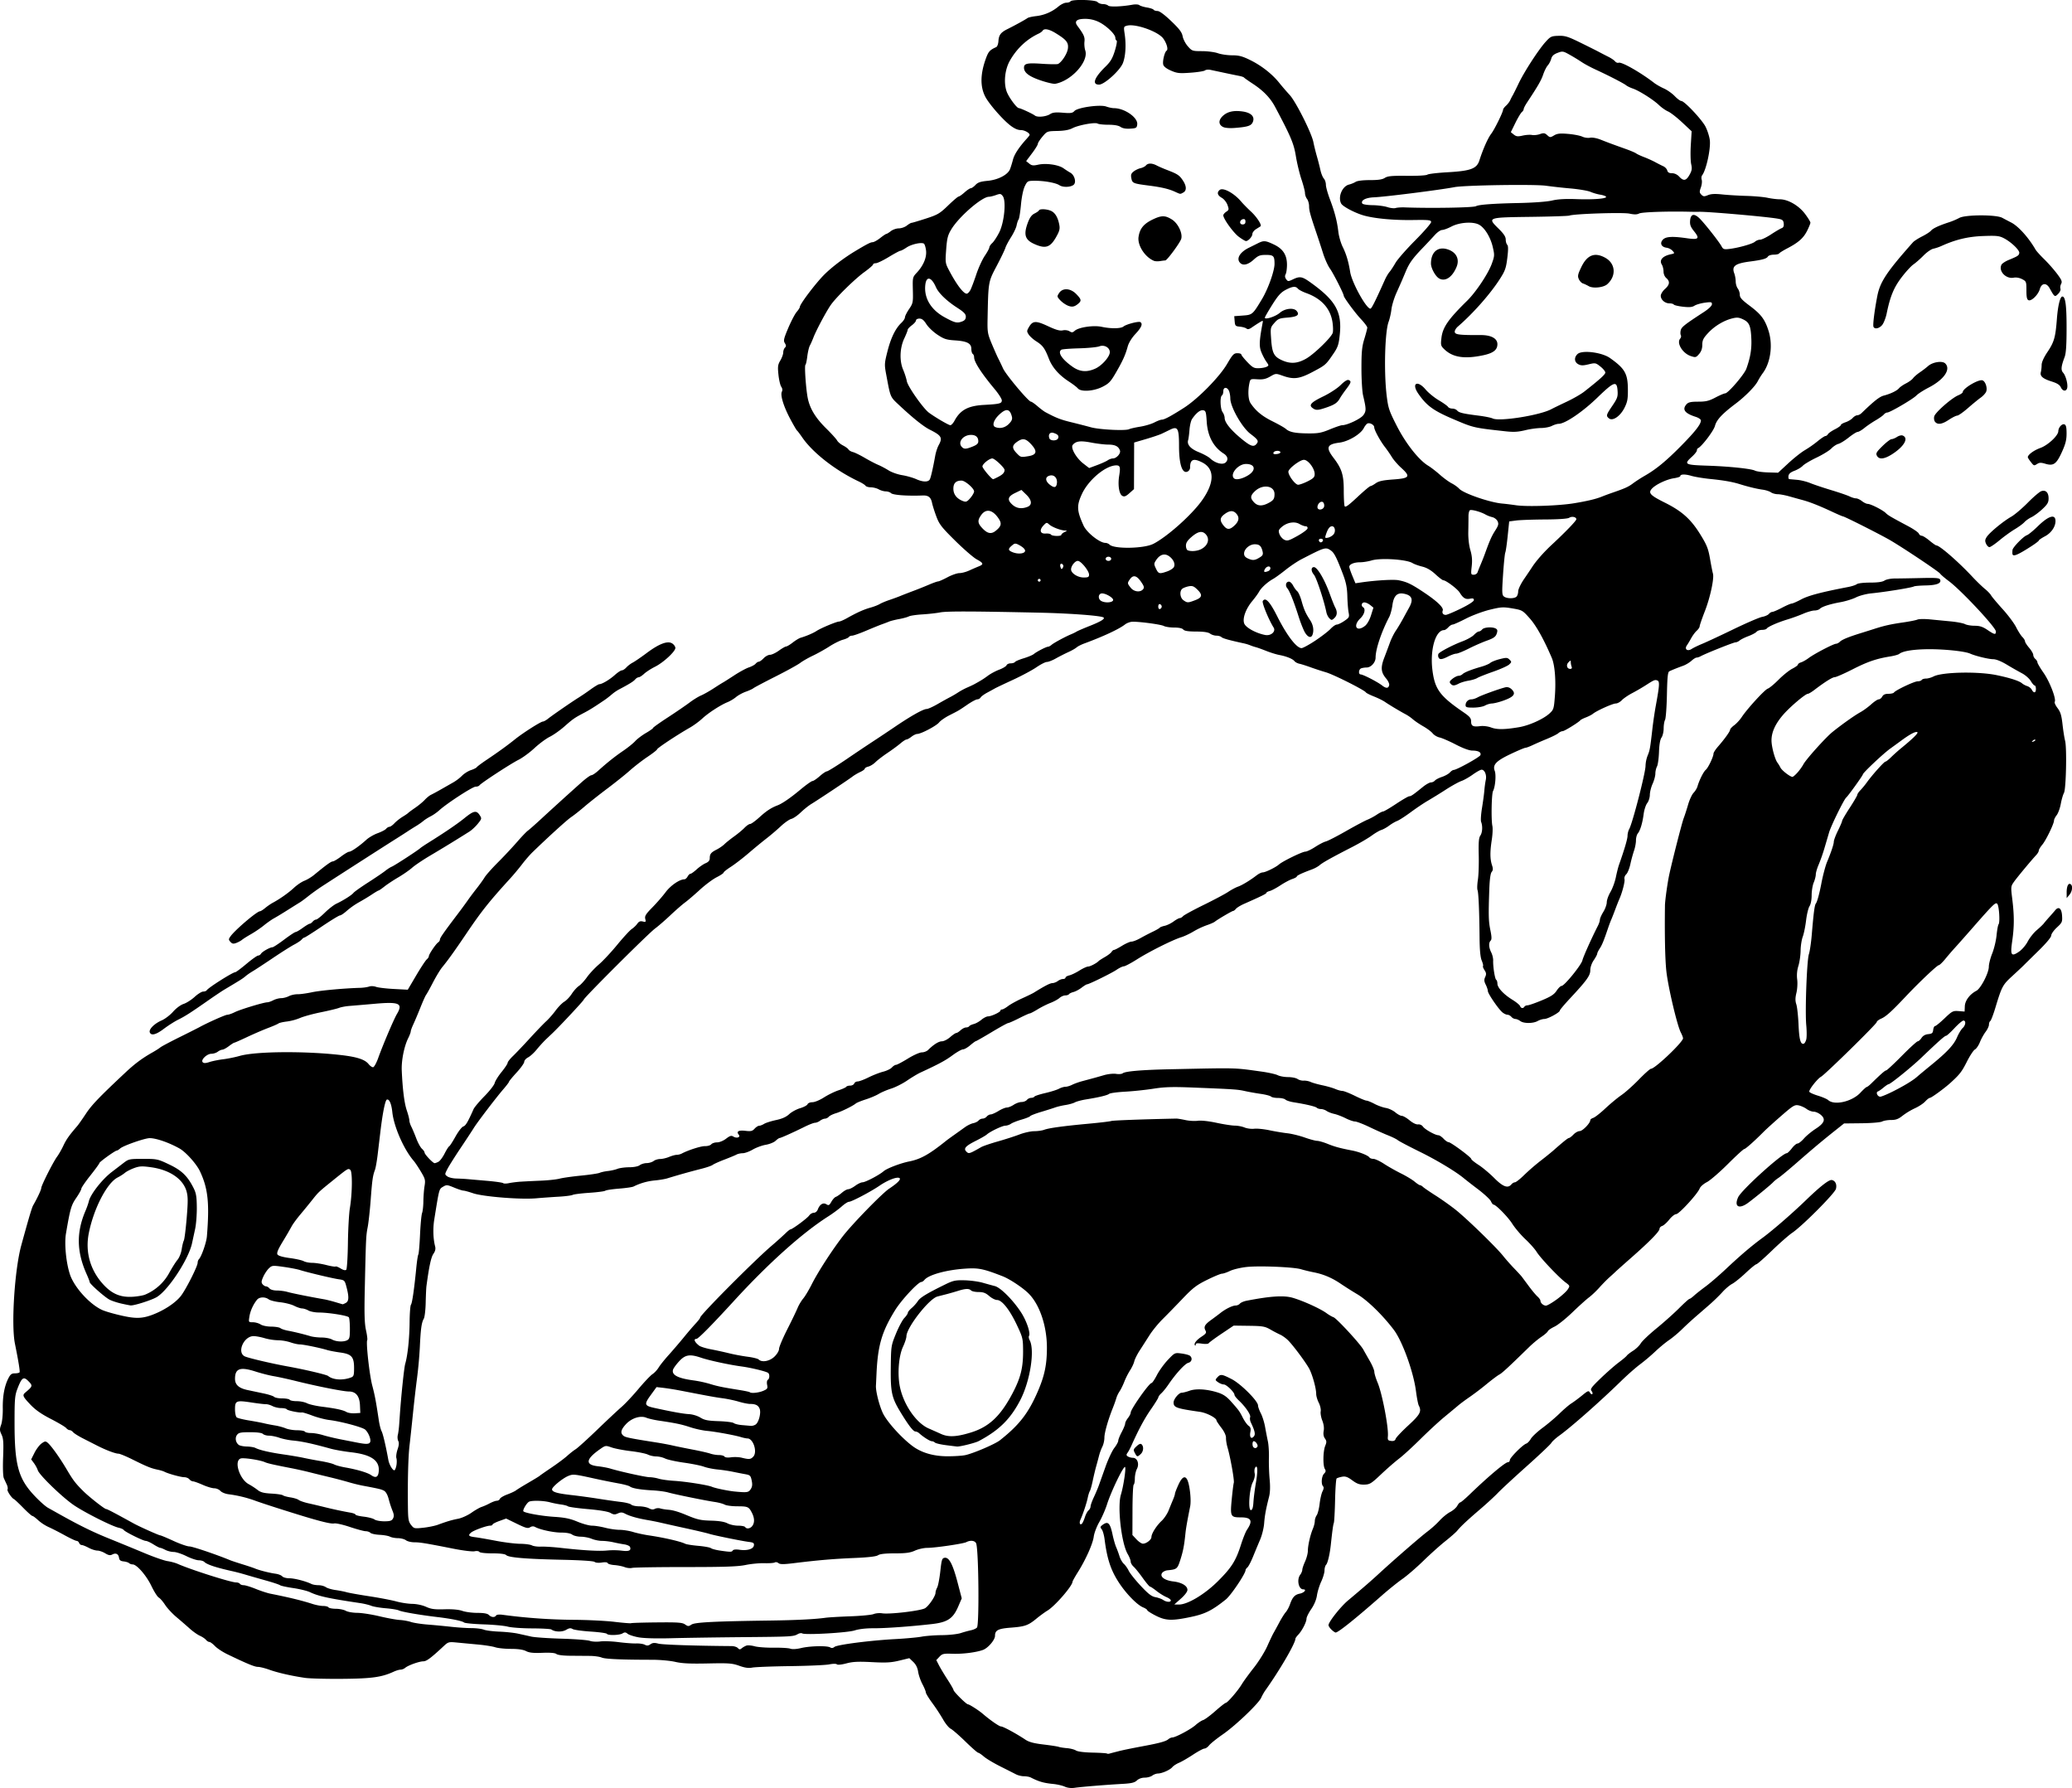 <svg xmlns="http://www.w3.org/2000/svg" viewBox="0 0 265.35 228.95"><path d="M136.355 228.77c-.307-.14-.976-.294-1.487-.344-1.21-.118-1.822-.295-2.871-.83-.17-.085-.556-.156-.86-.156-.302 0-.762-.11-1.02-.244-.26-.135-1.167-.593-2.017-1.02-.85-.426-1.798-.994-2.107-1.262-.309-.268-.635-.487-.725-.487-.09 0-.825-.645-1.633-1.433s-1.659-1.527-1.89-1.642-.666-.647-.967-1.182a25.167 25.167 0 00-1.38-2.1c-.458-.62-.832-1.235-.832-1.365 0-.13-.196-.604-.434-1.053-.238-.448-.486-1.163-.55-1.588-.078-.519-.282-.934-.622-1.259l-.506-.485-1.286.312c-1.048.255-1.696.291-3.509.195-1.752-.092-2.446-.058-3.273.163-.614.163-1.114.213-1.207.121-.092-.092-.503-.09-.99.007-.457.091-2.705.19-4.997.22-2.291.031-4.468.115-4.838.186-.49.095-.947.032-1.684-.231-.902-.323-1.34-.355-4.026-.297-2.254.05-3.304-.002-4.166-.202-.634-.147-1.95-.268-2.925-.269-3.99-.003-6.053-.093-6.497-.284-.258-.111-.936-.207-1.507-.212l-2.536-.02c-.893-.006-1.603-.096-1.756-.223-.17-.141-.776-.192-1.802-.152-1.16.046-1.68-.009-2.09-.221-.364-.188-1.011-.283-1.931-.283-.762 0-1.663-.092-2.004-.205-.34-.113-1.337-.271-2.214-.352-.878-.081-2.09-.195-2.694-.254-1.047-.101-1.124-.08-1.684.441-1.645 1.536-2.213 1.961-2.62 1.963-.53.003-1.939.506-2.324.83-.154.13-.42.236-.593.236s-.565.116-.873.257c-1.55.713-2.796.887-6.586.92-2.047.018-4.201-.038-4.786-.125-1.756-.26-3.485-.655-4.561-1.042-.558-.2-1.216-.364-1.462-.364-.421 0-1.402-.406-3.924-1.621-.595-.288-1.308-.758-1.584-1.046-.276-.289-.597-.524-.713-.524-.116 0-.314-.125-.44-.277-.126-.151-.475-.384-.776-.517-.3-.133-.886-.547-1.302-.92a83.063 83.063 0 00-1.706-1.477c-.522-.44-1.174-1.142-1.448-1.563-.274-.42-.638-.84-.808-.93-.17-.091-.597-.764-.948-1.495-.649-1.349-1.872-2.75-2.4-2.75-.156 0-.36-.073-.452-.163-.093-.09-.408-.19-.7-.221-.4-.044-.546-.16-.59-.468-.07-.494-.415-.657-.873-.412-.255.137-.476.097-.904-.163-.312-.19-.765-.345-1.006-.345-.242 0-.738-.16-1.101-.354-.364-.196-.765-.355-.892-.355s-.275-.12-.332-.266c-.056-.146-.202-.266-.324-.266s-.812-.324-1.532-.72c-.72-.396-1.648-.87-2.062-1.053a5.71 5.71 0 01-1.33-.874c-.317-.298-.648-.543-.734-.543-.086 0-.618-.47-1.181-1.045-.564-.574-1.093-1.072-1.176-1.108-.302-.127-.936-1.085-.831-1.254.059-.095.018-.365-.091-.6-.11-.234-.28-.605-.38-.825-.109-.24-.146-1.31-.094-2.688.071-1.88.035-2.4-.202-2.9-.25-.527-.257-.696-.054-1.255.133-.364.226-1.268.213-2.065-.026-1.594.206-2.872.7-3.856.272-.54.432-.665.853-.665.284 0 .552-.06.594-.133.073-.126-.124-1.35-.593-3.678-.492-2.435-.034-9.497.815-12.587 1.024-3.724 1.355-4.832 1.534-5.141.522-.9 1.023-1.972 1.024-2.19 0-.317 1.526-3.34 2.025-4.015.217-.293.582-.93.81-1.418.374-.793.747-1.322 1.752-2.482.17-.195.676-.913 1.126-1.596.744-1.128 1.698-2.123 5.102-5.315 1.174-1.1 2.124-1.805 3.433-2.544.403-.227.853-.514.999-.636.146-.123 1.263-.717 2.482-1.32a161.403 161.403 0 002.482-1.247c1.018-.566 3.36-1.613 3.61-1.613.167 0 .6-.15.962-.332.68-.343 3.718-1.264 4.172-1.264.14 0 .485-.119.764-.264.28-.146.731-.266 1.004-.266s.719-.116.99-.257c.272-.14.767-.25 1.1-.245.333.006 1.163-.108 1.846-.253 1.091-.231 4.12-.509 6.205-.568.39-.011.894-.085 1.12-.163.233-.08.62-.065.887.036.261.098 1.283.221 2.272.273l1.797.095 1.075-1.825c.592-1.003 1.199-1.926 1.35-2.051.15-.126.274-.314.274-.418 0-.245.905-1.584 1.196-1.77.122-.078.222-.238.222-.357 0-.212.452-.862 2.255-3.243a67.313 67.313 0 001.33-1.81c.222-.323.723-.992 1.113-1.487.39-.495.854-1.14 1.03-1.433.177-.293.955-1.167 1.73-1.942a60.467 60.467 0 002.426-2.589c.56-.649 1.179-1.296 1.374-1.439.195-.142.919-.78 1.61-1.418 1.449-1.339 3.788-3.46 5.261-4.77.562-.5 1.129-.91 1.26-.91s.526-.259.876-.576c1.14-1.03 2.14-1.828 3.225-2.566.585-.399 1.269-.951 1.52-1.229.25-.277.867-.743 1.37-1.036.503-.292.916-.585.918-.651 0-.066.861-.679 1.91-1.361 1.047-.683 2.292-1.534 2.764-1.891.473-.357 1.131-.763 1.464-.902.332-.139 1.062-.55 1.622-.915s1.099-.702 1.196-.75c.098-.05.738-.456 1.422-.904.685-.448 1.536-.911 1.892-1.028.355-.118.742-.33.86-.47.117-.142.303-.259.413-.26.11-.003.388-.202.617-.444.23-.242.597-.44.816-.44s.728-.24 1.132-.532c.404-.292.823-.532.932-.532.108 0 .488-.227.843-.504s.806-.551 1-.609c.748-.22 1.614-.59 2.04-.869.561-.37 2.57-1.209 2.891-1.209.134 0 .595-.198 1.025-.44 1.26-.71 2.146-1.108 2.997-1.344.44-.122.975-.329 1.19-.46.217-.13.775-.365 1.242-.521s1.087-.383 1.38-.505 1.01-.4 1.595-.62c.585-.217 1.513-.588 2.061-.823.549-.235 1.089-.428 1.2-.428.112 0 .652-.24 1.2-.532.548-.292 1.236-.531 1.528-.531s.86-.15 1.26-.335c.401-.184.948-.421 1.217-.528.662-.263.615-.42-.266-.9-.415-.226-1.652-1.297-2.749-2.38-1.762-1.74-2.045-2.103-2.424-3.124-.236-.635-.48-1.408-.543-1.718-.145-.724-.469-.983-1.193-.955-2.017.078-3.822-.055-4.068-.302-.12-.12-.422-.22-.67-.224-.25-.003-.652-.12-.896-.26s-.698-.256-1.009-.26c-.311-.003-.62-.095-.687-.203s-.451-.353-.853-.542c-2.986-1.408-5.888-3.667-7.249-5.643-.302-.439-.605-.838-.672-.886-.069-.049-.461-.724-.874-1.5-.85-1.6-1.29-3.044-1.059-3.477.097-.182.067-.411-.08-.625-.13-.185-.292-.878-.361-1.539-.11-1.04-.077-1.285.242-1.827.203-.344.37-.805.37-1.023 0-.219.097-.496.216-.615.172-.171.17-.294-.01-.583-.199-.317-.14-.574.439-1.942.367-.867.85-1.79 1.075-2.051s.407-.55.407-.641c0-.366 2.095-3.124 3.185-4.194.967-.949 2.488-2.1 3.885-2.94 1.485-.895 1.988-1.153 2.243-1.153.164 0 .6-.24.97-.532s.726-.532.794-.532c.068 0 .327-.16.575-.354s.708-.355 1.023-.355c.315 0 .776-.16 1.024-.355s.521-.354.607-.354.91-.244 1.83-.543c1.525-.494 1.78-.644 2.857-1.684.65-.628 1.255-1.142 1.345-1.142.089 0 .43-.239.758-.531.328-.293.687-.532.799-.532s.38-.188.596-.418c.305-.325.65-.443 1.54-.526 1.355-.126 2.605-.775 2.888-1.5.103-.264.273-.815.377-1.222.172-.672.773-1.584 1.765-2.678.202-.223.367-.437.367-.475 0-.266-.654-.627-1.136-.627-.39 0-.835-.2-1.365-.613-.998-.778-2.728-2.772-3.19-3.68-.672-1.314-.626-2.978.137-4.996.297-.785.48-.976 1.277-1.336.133-.06.26-.404.282-.763.047-.779.297-1.114 1.145-1.536.973-.484 2.347-1.24 2.566-1.41.108-.085.6-.2 1.095-.255a5.398 5.398 0 002.874-1.23c.32-.27.774-.49 1.009-.49.235 0 .473-.076.53-.168.178-.288 3.221-.213 3.469.086.118.142.428.259.69.259s.561.087.667.193c.193.193 1.737.138 3.116-.112.375-.068.763-.043.886.056.12.097.558.233.972.301.414.069.797.197.852.286.055.09.28.162.5.162.253 0 .89.47 1.746 1.288 1.058 1.011 1.374 1.43 1.473 1.956.069.368.37.946.669 1.283.525.593.587.614 1.818.614.701 0 1.614.12 2.028.266.415.146 1.237.266 1.827.266.868 0 1.311.118 2.327.62 1.445.714 2.801 1.781 3.717 2.926.351.438.94 1.123 1.31 1.52.795.856 2.817 4.877 3.05 6.067.09.458.291 1.272.446 1.808.155.537.358 1.328.451 1.76.093.431.289.916.435 1.077.146.162.265.52.265.797 0 .276.23 1.107.51 1.847.626 1.658.923 2.799 1.085 4.181.069.585.324 1.463.567 1.95.444.893.738 1.881.947 3.191.217 1.358 2.059 4.698 2.59 4.698.15 0 .614-.923 1.868-3.723.153-.34.414-.78.58-.975.167-.195.51-.717.762-1.16.252-.442 1.383-1.733 2.512-2.869 1.129-1.135 2.053-2.197 2.053-2.36 0-.263-.261-.292-2.35-.262-2.4.034-4.737-.175-6.16-.551-1.142-.302-2.792-1.158-3.007-1.56-.445-.833.127-2.213 1.007-2.43.271-.066.653-.223.848-.347.215-.137.933-.225 1.827-.224 1.062.002 1.594-.078 1.91-.285.356-.233.893-.283 2.832-.262 1.348.014 2.487-.05 2.61-.15.119-.095 1.254-.232 2.521-.304 3.038-.17 3.806-.453 4.148-1.527.457-1.435 1.079-2.836 1.511-3.404.431-.567 1.521-2.782 1.521-3.092 0-.09.169-.317.375-.503s.445-.497.531-.692c.086-.195.23-.475.318-.62.089-.147.427-.825.752-1.508.72-1.512 2.552-4.34 3.468-5.353.624-.691.743-.747 1.647-.774.848-.026 1.22.09 2.837.885 1.024.503 2.1 1.043 2.393 1.2s.817.428 1.166.602.734.436.855.583.327.225.457.175c.375-.144 2.79 1.228 4.56 2.592.263.202.821.52 1.24.706s1.038.622 1.374.969.719.631.85.631c.402 0 2.658 2.4 3.113 3.31.236.471.477 1.227.536 1.681.144 1.091-.457 3.853-.984 4.53-.091.117-.114.376-.051.575.063.2.014.643-.11.985-.195.538-.186.663.065.914.25.25.366.259.842.062.396-.164.914-.19 1.829-.091.702.075 2.095.16 3.095.187s2.22.137 2.712.242c.492.106 1.194.192 1.56.192 1.049 0 2.423.79 3.227 1.854.385.51.7 1.021.7 1.138 0 .116-.195.593-.432 1.06-.469.927-1.103 1.485-2.54 2.236-.513.268-.976.559-1.03.645-.054.087-.368.158-.698.158s-.665.108-.743.24c-.161.273-.736.433-2.27.632-1.928.251-2.39.596-2.038 1.522.097.256.18.72.183 1.03 0 .311.122.72.266.91.143.189.26.55.26.802 0 .36.262.654 1.224 1.374 1.504 1.125 1.982 1.757 2.455 3.24.573 1.798.271 4.047-.725 5.407a9.322 9.322 0 00-.653 1.047c-.335.657-1.601 1.944-2.808 2.854-1.765 1.331-2.468 2.085-2.674 2.87-.169.64-1.698 2.647-2.182 2.862-.073.032-.133.16-.133.282 0 .122-.28.476-.62.787-1.091.993-.968 1.063 2.038 1.162 2.735.09 5.566.388 6.025.634.19.101.933.202 1.652.225l1.306.04 1.307-1.21c.719-.665 1.67-1.418 2.112-1.672a14.447 14.447 0 001.628-1.138c.452-.372.907-.676 1.01-.676s.253-.11.33-.243.481-.414.896-.624c.414-.21.753-.453.753-.541 0-.088.27-.249.6-.358.329-.109.74-.354.913-.545.173-.192.436-.348.583-.348.147 0 .394-.123.549-.272 1.598-1.547 2.304-2.105 2.842-2.246.892-.233 1.694-.62 1.967-.949.129-.155.533-.435.9-.621s.77-.483.897-.66c.129-.175.513-.508.854-.74.341-.23.82-.596 1.064-.812.592-.524 1.827-.712 2.203-.336.751.752-.16 2.075-2.127 3.09-.661.341-1.368.797-1.57 1.012-.421.449-3.382 2.18-3.728 2.18-.127 0-.327.115-.444.257s-.587.474-1.041.738-1.105.707-1.444.983-.727.503-.861.503-.647.32-1.14.713-1.092.762-1.332.822c-.241.06-.648.327-.903.593-.256.265-1.104.787-1.884 1.159-.78.371-1.578.845-1.773 1.052-.195.207-.674.495-1.064.64-.492.184-.726.384-.765.656-.031.216.01.4.089.41.08.01.533.052 1.006.092s1.232.227 1.684.414c.453.186 1.66.592 2.685.901s2.087.674 2.363.81c.276.136.644.248.818.248.174 0 .52.16.767.354s.58.355.74.355c.372 0 1.922.785 2.306 1.17.298.297.625.489 2.9 1.701.676.361 1.277.78 1.335.931s.22.275.36.275c.14 0 .59.28.998.62.408.342.81.621.891.621.41 0 2.843 2.119 4.603 4.008.536.574 1.254 1.27 1.596 1.547.342.276.701.65.799.83.098.181.756.967 1.464 1.747.707.78 1.494 1.83 1.747 2.335.253.504.611 1.068.796 1.252s.34.436.343.558c0 .122.243.498.532.835.288.338.525.747.525.91s.12.394.265.515c.147.121.266.316.266.433s.358.726.796 1.353c.784 1.124 1.641 3.353 1.424 3.704-.062.1.1.46.36.8.373.49.508.929.636 2.084.09.806.238 1.744.328 2.086.242.912.128 6.202-.143 6.691-.122.22-.306.854-.408 1.41-.103.557-.34 1.206-.526 1.443-.187.237-.34.542-.34.677 0 .416-1.026 2.536-1.5 3.1-.247.294-.45.632-.45.752s-.144.375-.322.565c-.655.704-2.439 2.85-2.85 3.43-.414.586-.419.637-.22 2.247.258 2.103.255 3.496-.01 5.337-.265 1.827-.13 2.046.853 1.382.392-.265.88-.832 1.132-1.314.244-.467.762-1.12 1.152-1.451.39-.332.8-.722.912-.869.11-.146.43-.519.709-.828.278-.31.614-.693.744-.852.446-.543.821-.253.88.68.052.805.01.9-.664 1.523-.396.365-.72.826-.72 1.024 0 .22-.638.984-1.64 1.965-.901.883-1.759 1.727-1.905 1.876-.146.149-.795.756-1.441 1.35-1.245 1.142-1.338 1.317-2.186 4.116-.258.85-.544 1.593-.637 1.65-.092.057-.168.264-.168.46s-.193.61-.428.92-.565.906-.73 1.323c-.167.418-.453.84-.638.938-.184.099-.644.794-1.023 1.546-.653 1.296-.913 1.634-2.09 2.708-.773.706-2.461 1.939-2.655 1.939-.096 0-.368.21-.604.467s-.829.647-1.316.867a8.891 8.891 0 00-1.576.951c-.538.43-.862.551-1.474.551-.432 0-.95.088-1.151.196-.204.11-1.366.208-2.62.222l-2.255.025-1.046.833c-1.765 1.404-2.915 2.367-4.947 4.143-1.073.937-2.15 1.831-2.393 1.987a4.171 4.171 0 00-.71.578c-.253.282-2.086 1.791-3.138 2.584-1.202.906-1.89.552-1.324-.682.422-.922 5.624-5.631 6.22-5.631.096 0 .387-.28.648-.62.26-.342.59-.621.733-.621s.512-.288.82-.64c.31-.352.974-.904 1.477-1.228 1.155-.744 1.346-1.239.693-1.8-.261-.225-.674-.41-.916-.41s-.657-.158-.92-.352-.727-.4-1.027-.459c-.492-.096-.712.038-2.216 1.349-.919.8-1.918 1.705-2.221 2.01-1.224 1.232-2.358 2.239-2.52 2.239-.094 0-1.042.868-2.106 1.929s-2.272 2.101-2.685 2.312c-.413.21-.823.574-.912.808-.26.683-2.644 3.283-3.01 3.283-.182 0-.58.315-.884.7-.305.384-.71.749-.901.81-.191.06-.348.23-.348.38 0 .327-1.27 1.623-3.634 3.704-.975.858-1.859 1.646-1.964 1.75-.105.105-.463.433-.797.73s-.923.896-1.31 1.33c-.386.434-.984 1.001-1.33 1.26-.344.258-1.304 1.123-2.133 1.922-.829.799-1.853 1.616-2.276 1.817-.424.201-.808.466-.856.59-.047.123-.419.446-.826.719-.407.272-1.111.857-1.564 1.3-2.654 2.591-3.472 3.347-3.83 3.534-.22.115-.953.665-1.63 1.222a36.442 36.442 0 01-2.144 1.633c-.503.341-1.166.832-1.473 1.09-.307.26-1.117.932-1.8 1.495-.682.563-2.058 1.834-3.058 2.825-.999.99-2.227 2.113-2.728 2.494-.502.382-1.535 1.282-2.296 2.001-1.266 1.196-1.449 1.309-2.156 1.326-.608.014-.937-.102-1.54-.545-.608-.448-.879-.542-1.319-.46-.304.057-.614.157-.688.224-.074.066-.162 1.312-.195 2.768s-.105 2.768-.16 2.915c-.09.238-.19.957-.391 2.836-.128 1.19-.397 2.323-.6 2.526-.111.112-.203.44-.203.728s-.19.93-.422 1.427c-.232.497-.477 1.294-.546 1.771-.08.545-.35 1.195-.731 1.748-.333.485-.606 1.035-.606 1.223 0 .433-.565 1.537-1.048 2.048-.204.216-.37.445-.37.51 0 .59-1.97 3.978-3.854 6.63-.172.242-.408.66-.524.929-.32.735-3.262 3.548-4.901 4.686-.796.551-1.593 1.19-1.772 1.419-.178.228-.449.415-.6.415s-.812.353-1.467.785c-.655.431-1.462.898-1.792 1.036s-.715.388-.854.555c-.298.36-1.32.813-1.853.82-.207.004-.532.124-.721.267-.19.143-.623.26-.964.26-.378 0-.768.14-1.001.359-.302.283-.696.377-1.873.443-2.103.117-5.262.376-6.1.5-.446.065-.917.01-1.268-.15zm6.852-4.527c.77-.19 1.461-.331 3.546-.725 1.755-.331 2.566-.56 2.85-.803.154-.131.387-.239.518-.239.413 0 2.369-1.04 2.986-1.588.326-.289.765-.578.975-.642.21-.064.914-.586 1.564-1.16.65-.573 1.248-1.042 1.33-1.042.212 0 1.565-1.567 2.044-2.369.225-.377.92-1.332 1.544-2.122.625-.79 1.404-2.038 1.73-2.772.327-.734.689-1.494.804-1.69.114-.194.442-.793.727-1.329.285-.536.659-1.134.832-1.33.172-.194.414-.64.537-.989.328-.934.619-1.253 1.258-1.384.589-.12.935-.552.443-.552-.595 0-.85-1.252-.38-1.871.142-.19.262-.475.265-.635 0-.16.164-.639.356-1.064.193-.425.353-1.031.355-1.347 0-.698.312-2.056.645-2.845.135-.32.245-.76.245-.98 0-.218.11-.555.244-.747s.303-.856.374-1.475c.072-.618.239-1.335.372-1.591.157-.302.181-.527.069-.639-.277-.277-.199-1.29.124-1.614.23-.23.253-.368.103-.608-.264-.423-.234-2.273.047-2.96.195-.473.189-.618-.038-.941-.179-.256-.23-.579-.156-.976.071-.376 0-.86-.18-1.32-.16-.401-.252-.93-.205-1.177.048-.25-.061-.737-.246-1.099-.182-.358-.331-.866-.331-1.13 0-.755-.522-2.597-.938-3.314-.568-.977-2.145-3.07-2.721-3.61-.279-.262-.707-.562-.95-.668a16.31 16.31 0 01-1.241-.65c-.715-.41-1.002-.46-2.758-.484l-1.96-.026-1.541 1.035c-.848.57-1.59 1.116-1.65 1.214-.066.105-.428.13-.888.061-.559-.083-.777-.055-.777.102 0 .12-.042.176-.093.125-.197-.198.149-.666.82-1.11.59-.39.67-.514.518-.799-.252-.47-.097-.76.727-1.354.393-.283.928-.684 1.189-.89.662-.522 1.546-.955 1.95-.955.188 0 .432-.11.543-.243s.5-.301.864-.371c3.093-.6 4.79-.704 5.927-.367 1.367.406 3.534 1.395 4.308 1.966.293.216.692.447.887.515.403.139 3.406 3.392 3.813 4.13.148.268.526.935.842 1.483.316.548.574 1.169.574 1.38 0 .21.192.838.426 1.396.587 1.398 1.419 5.753 1.31 6.864-.045.46.012.54.42.587.332.038.504-.042.575-.268.056-.177.781-.946 1.611-1.71 1.532-1.41 1.74-1.802 1.35-2.556-.089-.17-.249-.995-.357-1.834-.32-2.481-1.742-6.412-2.847-7.87-1.419-1.87-3.358-3.76-4.651-4.534a49.785 49.785 0 01-2.091-1.32c-1.122-.77-2.22-1.244-3.457-1.49a20.74 20.74 0 01-1.683-.405c-.902-.282-5.359-.466-6.974-.287-.763.084-1.715.311-2.116.505-.4.193-.864.352-1.03.352s-1.02.354-1.898.788c-1.367.675-1.821 1.024-3.166 2.434-.864.905-2.015 2.086-2.559 2.624-.544.538-1.292 1.458-1.664 2.043-.371.585-.934 1.462-1.25 1.95-.317.487-.628 1.112-.692 1.388-.064.276-.308.795-.542 1.152a9.32 9.32 0 00-.731 1.449c-.17.438-.443.997-.61 1.24a3.594 3.594 0 00-.422.887c-.067.244-.265.802-.44 1.24-.618 1.546-1.081 3.177-1.081 3.81 0 .352-.118.867-.261 1.145a6.698 6.698 0 00-.433 1.188 60.236 60.236 0 01-.374 1.392c-.11.39-.302 1.196-.427 1.791-.124.596-.29 1.188-.37 1.316-.079.129-.201.52-.271.868-.131.652-.613 2.098-.934 2.806-.192.423-.043.754.215.476.084-.091.246-.458.36-.816.115-.358.324-.747.465-.864.141-.117.257-.342.257-.5s.188-.685.417-1.174c.23-.489.518-1.168.64-1.51l.854-2.393c.347-.975.857-2.063 1.133-2.419.276-.355.502-.77.502-.92 0-.152.199-.651.443-1.11.244-.458.443-.949.443-1.09 0-.14.16-.458.355-.706.195-.248.354-.562.354-.699 0-.43 2.36-3.781 2.664-3.781.092 0 .403-.459.692-1.02.288-.56.92-1.437 1.406-1.948.879-.925.886-.929 1.739-.818.47.062.956.19 1.078.286.366.289.256.793-.198.907-.432.109-1.584 1.365-2.542 2.77-.298.439-.712.95-.918 1.135-.206.186-.375.413-.375.505 0 .092-.425.778-.943 1.524-.833 1.199-1.6 2.623-2.497 4.636-.152.342-.377.763-.501.936-.186.26-.179.345.04.485.147.093.433.17.637.172.571.004.85.774.516 1.42-.146.284-.266.834-.266 1.223 0 .389-.066.748-.148.799-.08.05-.15 1.52-.154 3.267l-.01 3.176.518.555c.285.305.656.554.824.554.447 0 1.094-.504 1.095-.852.001-.435.647-1.458 1.31-2.073.314-.292.715-.89.89-1.33.174-.438.429-1.06.565-1.38s.248-.664.248-.764.199-.616.441-1.147c.45-.984.838-1.208 1.126-.653.319.613.54 2.6.38 3.413-.413 2.086-.538 2.808-.614 3.545-.157 1.515-.295 2.22-.65 3.325-.372 1.154-.443 1.211-1.64 1.325-.282.026-.602.193-.709.37-.283.466.358.93 1.468 1.06 1.072.128 1.793.56 1.795 1.076.001.23-.33.672-.842 1.125l-.843.747.593.007c1.104.012 3.316-1.313 5.002-2.997 1.75-1.748 2.284-2.594 2.94-4.649.259-.812.605-1.677.77-1.92.787-1.168.574-1.596-.796-1.596-1.305 0-1.361-.113-1.151-2.312.096-1.01.215-1.962.264-2.117.092-.292-.437-3.272-.804-4.524-.115-.39-.202-.936-.195-1.214.01-.32-.214-.804-.601-1.311-.339-.443-.615-.859-.615-.924 0-.33-1.252-.984-2.127-1.11-3.022-.434-3.369-.558-3.369-1.2 0-.43.673-1.243 1.032-1.246.164-.002.617-.116 1.007-.256.837-.3 2.227-.214 3.605.221.701.222 1.135.512 1.684 1.126 1.038 1.164 1.102 1.251 1.545 2.122.218.428.547.885.731 1.014.26.183.31.367.225.822-.123.654.12.94.455.536.22-.266.126-.695-.398-1.803-.1-.213-.137-.506-.08-.652.112-.294-.594-1.337-1.45-2.14-.306-.287-.556-.609-.556-.715 0-.333-1.027-1.336-1.368-1.336-.18 0-.508-.127-.73-.284-.386-.27-.391-.3-.101-.62.407-.45.568-.43 1.838.22 1.17.599 3.375 2.804 3.375 3.375 0 .172.161.621.358 1 .197.377.442 1.158.544 1.733.103.576.264 1.412.36 1.858.095.447.155 1.404.133 2.128-.022.724.019 1.954.093 2.734.087.92.062 1.698-.07 2.216-.408 1.6-.558 2.415-.636 3.443-.044.577-.27 1.494-.502 2.038s-.642 1.528-.91 2.187c-.268.658-.595 1.286-.726 1.396-.132.109-.24.265-.24.348 0 .45-1.868 3.228-2.525 3.755-1.755 1.408-2.653 1.858-4.469 2.24-2.457.516-3.226.487-4.523-.172-.588-.3-1.07-.609-1.07-.688 0-.08-.245-.246-.546-.37-.775-.322-2.188-1.777-3.113-3.206-1.02-1.576-1.49-3.009-1.807-5.498-.07-.548-.236-1.13-.37-1.29-.21-.253-.197-.33.093-.549.711-.538.978-.283 1.3 1.241.124.585.33 1.303.458 1.596.128.292.322.821.431 1.175.11.354.36.788.556.966s.477.576.624.887c.148.312.833 1.172 1.524 1.912.976 1.047 1.397 1.372 1.895 1.463.352.065.797.226.99.358.415.286.98.318.98.055 0-.103-.26-.295-.577-.427-.317-.133-.886-.488-1.265-.79-.38-.3-.751-.547-.827-.547-.076 0-.493-.499-.93-1.108-.435-.61-.96-1.26-1.167-1.446-.207-.185-.376-.48-.376-.654s-.171-.608-.38-.963c-.807-1.366-1.344-6.071-.87-7.605.325-1.048.676-3.383.533-3.537-.181-.196-1.783 3.112-2.306 4.765-.217.683-.664 1.709-.996 2.28-.331.572-.65 1.41-.708 1.862-.119.923-1.018 2.937-2.04 4.564-.373.595-.678 1.14-.678 1.212 0 .524-2.237 3.108-3.191 3.687-.342.207-.988.678-1.437 1.047-1.056.87-1.465 1.013-3.287 1.153-1.617.124-2.013.33-2.013 1.043 0 .527-.897 1.574-1.55 1.811-.878.318-2.591.533-3.891.487-1.149-.04-1.315-.002-1.677.383l-.402.428.338.658c.186.362.68 1.188 1.1 1.835.42.647.763 1.242.763 1.323 0 .214 1.637 1.843 1.855 1.847.18.003 1.356.753 1.873 1.195 1.006.86 2.128 1.638 2.36 1.638.273 0 1.94.904 3.131 1.697.453.302 1.074.468 2.305.614.926.11 1.804.246 1.95.302.146.056.622.131 1.057.167.436.036.954.17 1.153.298.222.144 1.036.247 2.129.272.972.021 1.804.075 1.848.12.044.044.206.042.36-.005.153-.046.637-.172 1.076-.28zm2.13-38.195c-.215-.4-.194-.48.221-.865.328-.303.512-.37.65-.233.293.294.227.92-.134 1.245-.421.382-.459.374-.738-.147zm-49.755 24.665c.181-.065.66-.026 1.064.086.404.111 1.506.192 2.45.18.943-.013 1.899.044 2.123.127.253.094.781.062 1.387-.083 1.137-.272 3.342-.317 3.723-.076.173.11.353.088.532-.065.334-.286 4.602-.836 7.804-1.006 1.316-.07 2.832-.21 3.368-.31.537-.1 1.71-.188 2.609-.195.899-.007 1.976-.125 2.393-.263a14.87 14.87 0 011.324-.366c.31-.063.652-.221.759-.35.29-.35.22-9.42-.082-10.69-.102-.428-.707-.54-1.287-.239-.399.207-3.972.73-5.006.733-.439.002-1.146.16-1.57.352-.608.276-1.159.351-2.576.351-1.225 0-1.915.077-2.153.24-.234.16-1.235.277-3.046.353-2.671.112-4.635.28-7.806.67-1.27.155-1.697.152-1.898-.015-.143-.118-.355-.156-.471-.084-.117.072-.714.115-1.328.095-.614-.02-1.7.083-2.411.23-1.01.206-2.702.264-7.693.264-3.519 0-6.593.048-6.832.108-.239.06-.67.016-.959-.097-.289-.113-.882-.232-1.319-.264-.436-.032-.822-.144-.856-.247-.04-.117-.328-.147-.757-.078-.402.064-.79.031-.922-.08-.14-.116-1.766-.222-4.212-.275-4.596-.1-6.797-.284-7.111-.599-.144-.143-.768-.221-1.771-.221-.9 0-1.598-.079-1.666-.188-.065-.105-.333-.14-.61-.079-.273.06-1.482-.086-2.687-.325-3.566-.706-4.303-.826-5.05-.826-.39 0-.863-.118-1.053-.26-.189-.144-.648-.264-1.02-.267-.372-.003-.834-.09-1.026-.193-.193-.103-.789-.209-1.324-.236-.536-.027-1.067-.142-1.18-.256-.115-.114-.387-.207-.606-.207s-1.13-.245-2.025-.545-1.8-.502-2.01-.45c-.358.09-1.79-.26-4.537-1.108-2.453-.757-4.564-1.44-5.562-1.797a15.795 15.795 0 00-3.423-.83c-.41-.05-.878-.241-1.047-.428-.168-.185-.522-.337-.788-.337s-.933-.2-1.484-.444-1.11-.443-1.242-.443-.338-.12-.46-.266c-.12-.146-.415-.266-.653-.266-.441 0-2.053-.443-2.543-.699-.15-.078-.549-.199-.887-.268-.816-.167-1.376-.395-3.18-1.292-.831-.414-1.65-.753-1.818-.753-.396-.002-1.584-.45-2.708-1.02-.487-.248-1.337-.68-1.888-.962-.55-.281-1.1-.629-1.218-.772-.12-.144-.317-.261-.44-.261-.121 0-.323-.122-.447-.272-.124-.15-1.003-.67-1.952-1.159-1.228-.63-1.988-1.163-2.633-1.845-.98-1.036-1.048-1.2-.634-1.548.958-.805.971-.863.341-1.493-.572-.573-.813-.399-1.341.97-.351.909-.388 1.33-.387 4.46 0 5.259.468 7.027 2.422 9.15.67.73 1.508 1.486 1.861 1.683l1.441.806c2.599 1.457 4.286 2.285 6.398 3.138 1.308.529 3.35 1.367 4.537 1.864 1.187.496 2.503.954 2.925 1.017.421.063 1.005.22 1.298.35 1.729.762 6.82 2.38 7.49 2.38.208 0 .427.08.487.177.06.097.278.177.484.177.206 0 .9.213 1.541.473.642.26 1.485.536 1.875.613 2.448.487 4.002.866 5.408 1.318.438.142 1.052.257 1.363.256.311 0 .615.08.675.177.06.097.484.18.941.183.458.003 1.031.12 1.275.26s.903.256 1.465.26c.562.003 1.839.2 2.837.437.998.238 2.173.452 2.612.476.439.025 1.08.14 1.424.256.344.117 1.301.265 2.127.33.826.065 2.18.193 3.009.286.828.092 2 .169 2.603.17.603 0 1.32.09 1.595.198.275.108 1.164.222 1.976.253.813.031 1.89.146 2.394.256.504.11 1.275.28 1.714.38.438.097 2.194.218 3.9.267 1.706.05 3.323.174 3.592.277.27.103.868.138 1.33.078.462-.06 1.518-.022 2.346.086.83.108 1.846.185 2.26.17.413-.016.913.058 1.11.164.272.146.447.13.72-.06.278-.195.514-.213 1.017-.08.52.14 4.734.28 9.379.312.313.002.672.117.798.254.184.201.28.206.494.027.147-.123.414-.275.595-.34zm-13.823-1.065c-.596-.11-1.221-.316-1.388-.456-.241-.203-.374-.212-.642-.045-.393.246-1.871.285-2.014.053-.054-.086-.993-.216-2.087-.287-1.094-.072-2.13-.218-2.303-.326-.24-.15-.432-.125-.83.11-.505.298-1.444.273-1.884-.05-.098-.073-1.214-.135-2.482-.14-1.267-.003-2.663-.105-3.102-.224-.439-.119-1.833-.25-3.097-.29-1.265-.041-2.39-.15-2.5-.24-.243-.202-1.652-.488-3.444-.7-2.185-.257-4.552-.666-4.902-.846-.18-.092-.936-.217-1.68-.277-.743-.06-1.58-.203-1.861-.317s-.909-.268-1.396-.34c-4.088-.607-5.35-.883-6.471-1.413-.341-.161-1.299-.394-2.127-.516-.83-.122-1.587-.287-1.685-.366-.098-.08-.935-.357-1.861-.616-.926-.259-2.083-.59-2.57-.737a27.448 27.448 0 00-1.596-.423c-2.16-.478-3.328-.862-3.675-1.21-.114-.114-.435-.207-.714-.207s-.989-.24-1.578-.532c-.59-.292-1.323-.532-1.63-.533-.307 0-.786-.12-1.066-.266-.28-.145-.58-.264-.668-.264-.088 0-.477-.2-.863-.444-.386-.243-.825-.443-.976-.443-.33 0-2.678-1.163-2.824-1.4-.057-.092-.357-.224-.667-.292-.828-.181-4.215-1.882-5.653-2.839-1.46-.97-4.484-3.885-4.683-4.513-.076-.238-.297-.649-.492-.912l-.354-.48.423-.844c.233-.465.64-1.002.903-1.193.417-.303.518-.316.78-.098.462.384 1.562 1.926 2.472 3.468.805 1.363 1.118 1.769 2.143 2.778.741.73 2.68 2.248 2.873 2.248.14 0 .898.396 3.573 1.867.721.396 3.192 1.501 3.358 1.501.084 0 .847.32 1.695.71.848.39 1.765.708 2.037.708.396 0 3.408 1.019 5.231 1.769.195.08.913.318 1.596.529.682.21 1.4.452 1.595.535.523.223 1.856.56 2.608.661.362.049.751.2.864.336.114.137.524.248.914.248.656 0 2.116.378 2.836.734.17.084.57.152.891.152s.744.113.94.25c.196.137.752.304 1.236.37.484.067 1.12.192 1.412.277.292.086 1.609.32 2.925.522 1.316.201 2.872.499 3.457.661.585.163 1.502.303 2.039.312.572.009 1.304.165 1.772.378.646.293 1.097.353 2.362.315 1.015-.03 1.816.043 2.283.207.395.14 1.261.254 1.924.254.836 0 1.288.082 1.472.266.313.312.753.346.922.072.073-.118.406-.154.853-.092a72.08 72.08 0 008.976.64c1.804.009 4.196.125 5.317.258 1.12.134 2.086.212 2.146.175.061-.038 1.547-.082 3.303-.1 2.7-.026 3.257.014 3.606.259.374.262.453.263.83.015.442-.289 2.92-.415 10.06-.513 3.34-.046 5.726-.165 7.092-.355.39-.055 1.826-.139 3.19-.188 1.366-.048 2.704-.177 2.973-.285.27-.109.76-.154 1.09-.1.962.156 5.008-.327 5.514-.658.504-.33 1.327-1.553 1.327-1.973 0-.154.096-.455.212-.668.117-.213.297-1.145.4-2.071.167-1.515.223-1.69.564-1.739.564-.08 1.04.833 1.653 3.174l.53 2.022-.461 1.069c-.66 1.53-1.369 1.997-3.38 2.225-2.786.316-5.957.543-7.496.535-.925-.005-1.843.102-2.378.277-.92.3-6.349.61-6.715.382-.108-.066-.359-.028-.56.085-.577.327-.753.337-7.1.394-3.315.03-7.423.092-9.13.138-1.923.051-3.514.007-4.187-.118zm-2.137-11.094c.93.121 1.237-.017 1.06-.476-.048-.128-.38-.276-.736-.329a21.394 21.394 0 01-1.404-.27c-.416-.097-1.064-.176-1.44-.176s-.972-.12-1.322-.266c-.35-.146-.978-.268-1.396-.271-.417-.003-.914-.123-1.103-.266-.212-.16-.745-.26-1.391-.26-1.01 0-2.722-.366-3.362-.719-.209-.115-.42-.102-.646.04-.281.175-.563.1-1.7-.455l-1.362-.664-.871.313c-.48.173-.872.378-.872.456 0 .078-.143.142-.317.142-.441 0-2.075.59-2.415.874-.444.368-.338.502.472.6.414.051 1.63.261 2.703.467 1.073.205 2.465.377 3.094.382.63.005 1.308.096 1.507.203.2.107.722.179 1.16.159.44-.02 1.596.054 2.571.164 2.872.324 4.9.438 5.908.331a9.596 9.596 0 011.862.02zm14.224-.027c.074-.12.4-.153.852-.088.996.144 1.782-.09 1.85-.552.045-.305-.06-.381-.62-.45-.946-.118-4.466-.835-5.107-1.04-.292-.094-1.648-.415-3.013-.712a257.693 257.693 0 01-3.191-.712 31.895 31.895 0 00-1.685-.336c-1.278-.218-2.281-.502-2.867-.811-.38-.2-.567-.208-.94-.038-.38.173-.554.161-.944-.066-.302-.175-1.358-.354-2.865-.486-1.313-.114-2.47-.274-2.571-.355-.1-.08-.503-.188-.893-.238-.39-.05-1.028-.176-1.418-.281-.786-.212-2.207-.26-2.651-.09-.301.116-.893 1.103-.748 1.248.223.223 2.344.602 3.931.702 1.376.088 2.045.227 2.988.622.668.28 1.51.51 1.869.51s1.112.119 1.674.265c.561.146 1.396.267 1.854.268.459.002 1.232.124 1.72.274.487.149 1.405.347 2.039.44 1.918.282 4.047.772 4.637 1.069.161.08.919.202 1.684.268.765.067 1.489.2 1.609.294.12.095.638.234 1.152.31 1.376.2 1.522.198 1.654-.015zm-37.771-3.29c1.23-.449 1.749-.602 2.608-.771.46-.09 1.222-.436 1.694-.768s1.054-.665 1.292-.74a7.81 7.81 0 001.051-.466c.34-.181.75-.33.912-.33.161 0 .336-.11.388-.246.052-.135.48-.388.95-.562.47-.173.975-.41 1.12-.526.147-.116.865-.559 1.596-.984.732-.425 1.37-.815 1.419-.867.049-.052.727-.525 1.507-1.051.78-.526 1.697-1.21 2.038-1.52.342-.31.826-.689 1.077-.844.25-.154 1.487-1.273 2.748-2.487 1.26-1.213 2.666-2.529 3.123-2.924.458-.394 1.432-1.432 2.165-2.306.734-.873 1.54-1.724 1.792-1.889.252-.165.61-.549.794-.853.185-.304.773-1.037 1.308-1.63.534-.593 1.4-1.604 1.926-2.248s1.21-1.441 1.52-1.772c.31-.332.565-.666.565-.742 0-.338 6.887-7.262 9.131-9.183a45.974 45.974 0 001.773-1.588c.292-.289.588-.525.657-.525.233 0 2.141-1.411 2.393-1.77.137-.196.407-.357.599-.357.2 0 .414-.173.503-.406.254-.668.69-.94 1.097-.686.303.189.384.15.65-.322.169-.295.425-.576.572-.624.146-.048.497-.287.78-.531.284-.245.647-.445.808-.445s.563-.2.894-.443.749-.443.93-.443c.367 0 2.154-.937 2.704-1.418.419-.367 2.153-1.03 3.28-1.254 1.469-.293 2.565-.907 4.738-2.655.12-.097.581-.433 1.026-.748s1.064-.758 1.378-.985c.313-.226.787-.455 1.053-.509.266-.053.575-.207.686-.341.112-.135.343-.245.514-.245s.41-.12.532-.266c.121-.146.35-.268.51-.271.158-.003.607-.202.997-.443.39-.24.869-.437 1.064-.439.195 0 .594-.16.886-.354.293-.194.742-.353.998-.353s.565-.121.686-.267a.81.81 0 01.543-.266c.178 0 .367-.071.42-.158.054-.087.677-.291 1.385-.455.707-.163 1.498-.411 1.757-.551.259-.14.631-.254.828-.254.196 0 .583-.114.859-.253s.86-.35 1.3-.467l1.329-.357c.293-.078.946-.262 1.453-.41.516-.15 1.198-.222 1.55-.165.345.056.729.022.851-.076.326-.259 2.449-.44 6.074-.516 8.8-.186 8.078-.204 11.7.298.877.122 1.81.33 2.074.463s.864.242 1.334.242 1.013.11 1.206.244c.192.134.549.229.793.21.243-.018.642.058.886.17.244.112.922.303 1.507.425.585.123 1.326.335 1.646.473s.73.25.911.25.894.28 1.585.62c.69.342 1.365.621 1.5.621.134 0 .595.186 1.024.414.429.227 1.082.462 1.451.522.37.06.914.312 1.21.561.297.25.674.453.84.453s.613.258.995.573c.419.345.85.553 1.087.522.23-.03.49.089.63.288.258.365 1.576 1.1 1.975 1.1.133 0 .429.199.658.443s.517.443.64.443c.287 0 2.906 1.938 2.906 2.15 0 .087.418.428.93.757s1.417 1.086 2.01 1.682c1.124 1.128 1.75 1.36 2.2.818.122-.146.326-.266.454-.266s.66-.419 1.18-.93a28.364 28.364 0 012.095-1.817 44.142 44.142 0 001.59-1.277c1.337-1.181 1.92-1.65 2.06-1.652.086-.002.344-.201.574-.443.23-.242.588-.44.797-.44.366 0 1.356-1.02 1.356-1.397 0-.096.173-.23.384-.297.211-.067.91-.614 1.551-1.216.642-.601 1.566-1.366 2.053-1.7.488-.332 1.49-1.227 2.228-1.986.737-.76 1.436-1.382 1.553-1.382.514 0 4.108-3.418 4.108-3.907 0-.103-.127-.434-.282-.735-.48-.927-1.652-5.913-1.86-7.911-.16-1.532-.223-4.614-.173-8.366.01-.643.333-2.958.56-3.989.439-2.002 1.619-6.601 1.841-7.18.132-.34.385-1.125.564-1.742.179-.617.494-1.295.7-1.507.207-.212.432-.584.502-.828.226-.79.77-1.875 1.06-2.116.309-.256.989-1.681.989-2.072 0-.134.261-.542.582-.908.842-.963 1.545-1.943 1.545-2.155 0-.101.238-.36.529-.575s.724-.686.962-1.046c.708-1.07 2.952-3.517 3.337-3.64.197-.062.82-.578 1.385-1.147.565-.568 1.353-1.2 1.75-1.403.398-.202.724-.441.724-.53 0-.09.179-.216.398-.283.22-.067.665-.32.99-.564.72-.539 3.182-1.82 3.499-1.82.125 0 .346-.118.489-.261.267-.267 1.123-.618 2.69-1.103.487-.15 1.245-.39 1.684-.53 1.3-.42 2.13-.605 3.723-.835.829-.12 1.653-.284 1.832-.365.179-.081.897-.093 1.596-.026l2.688.26c.78.077 1.593.233 1.805.347.213.114.772.21 1.241.21.652.003 1.039.13 1.634.533.91.617 1.082.648 1.082.196 0-.515-4.436-5.26-6.028-6.448-.536-.4-1.037-.83-1.112-.955-.144-.237-4.377-3.075-6.294-4.219-1.135-.677-5.955-3.114-6.16-3.114-.061 0-.684-.268-1.384-.596-1.609-.753-2.849-1.244-3.753-1.486-.39-.105-1.155-.317-1.7-.472s-1.225-.283-1.511-.283c-.287 0-.679-.11-.871-.244s-.67-.286-1.06-.338c-.722-.096-1.811-.359-2.924-.705-.951-.297-2.062-.491-3.812-.667-.877-.089-1.954-.267-2.393-.397-.81-.239-1.418-.222-1.418.04 0 .079-.364.198-.808.265-.943.141-2.345.805-2.828 1.34-.498.549-.22.848 1.661 1.785 2.187 1.09 3.33 2.114 4.534 4.06.846 1.367 1.02 1.806 1.254 3.144.148.856.314 1.697.368 1.869.184.584-.341 3.05-1.021 4.797-.373.957-.678 1.842-.678 1.967 0 .124-.168.377-.374.563-.205.186-.525.617-.71.958a12.19 12.19 0 01-.554.926c-.345.489.08.802.613.453.227-.15.85-.45 1.383-.67s2.327-1.057 3.985-1.859 3.305-1.512 3.66-1.577c.357-.065.745-.236.865-.38.119-.143.318-.26.443-.26s.68-.24 1.237-.533c.556-.292 1.111-.532 1.234-.532.122 0 .68-.243 1.238-.541.912-.487 2.597-.93 6.01-1.583.471-.09.966-.254 1.098-.363.135-.112.878-.2 1.695-.2.988 0 1.584-.084 1.857-.263.227-.149.81-.263 1.346-.263.52 0 2.009-.025 3.308-.055 1.984-.046 2.38-.012 2.467.214.176.46-.439.705-1.844.732-.742.014-1.423.072-1.513.127-.25.155-3.687.713-5.462.887-.633.062-1.51.292-1.95.512-.439.22-1.33.496-1.983.615-1.39.253-2.378.571-2.667.86-.114.115-.42.208-.682.208s-.903.184-1.427.41-1.431.555-2.016.732c-1.251.379-2.52.937-2.666 1.173-.057.092-.328.167-.603.167s-.59.109-.7.242c-.112.134-.58.384-1.042.557-.462.172-.965.422-1.12.554-.153.133-.394.242-.535.242-.25 0-3.836 1.432-4.456 1.778-.17.095-.404.172-.522.172s-.418.187-.667.415-.732.516-1.074.638c-.726.262-1.405.535-1.756.705-.195.095-.262.747-.308 3.001-.033 1.585-.14 3.031-.238 3.215-.1.184-.18.682-.18 1.105 0 .423-.123.946-.273 1.16-.18.257-.29.893-.324 1.857-.028.806-.144 1.64-.258 1.853-.115.213-.208.623-.208.912 0 .288-.158.872-.35 1.297-.194.425-.353 1.06-.356 1.413 0 .353-.153.831-.336 1.064-.182.233-.388.862-.457 1.398-.148 1.154-.436 2.108-.754 2.496-.126.154-.23.55-.23.88 0 .33-.111.923-.248 1.316a18.436 18.436 0 00-.471 1.732c-.122.56-.36 1.142-.53 1.295-.171.156-.269.426-.22.612.081.308-.289 1.736-.665 2.572-.088.195-.324.793-.524 1.33s-.436 1.134-.523 1.329c-.087.195-.28.713-.428 1.152-.518 1.53-.736 2.058-1.044 2.528-.17.26-.31.552-.31.649s-.2.47-.443.829c-.265.39-.443.904-.443 1.275 0 .691-.43 1.29-2.614 3.635-.708.76-1.287 1.45-1.287 1.534 0 .241-1.525 1.073-1.981 1.08-.227.003-.611.12-.855.26-.58.33-1.791.334-2.227.005-.189-.143-.474-.263-.632-.266-.159-.003-.388-.125-.51-.271-.12-.147-.35-.269-.509-.272-.158-.003-.45-.143-.647-.31-.522-.442-1.857-2.4-1.857-2.723 0-.151-.122-.519-.27-.817-.213-.425-.228-.635-.07-.98.16-.35.142-.526-.085-.874-.157-.239-.244-.476-.194-.526.05-.05-.024-.369-.165-.707-.177-.422-.263-1.36-.278-2.996-.029-3.34-.131-5.701-.262-6.033-.06-.155-.039-.754.05-1.33s.136-1.997.107-3.16c-.04-1.618.01-2.197.202-2.476.27-.384.318-1.217.104-1.76-.07-.178-.02-.975.111-1.773.131-.798.267-1.81.302-2.248.035-.44.118-1.048.185-1.354.135-.628-.145-1.306-.54-1.306-.143 0-.65.28-1.127.623-.477.343-1.135.714-1.463.826-.328.112-1.234.614-2.014 1.115a72.239 72.239 0 01-2.305 1.422c-.487.281-1.461.936-2.164 1.455-.703.52-1.487 1.024-1.74 1.12s-.717.366-1.027.599c-.31.232-.76.482-.998.554-.239.073-.797.4-1.241.725-.444.326-1.565.981-2.492 1.457-2.65 1.36-3.783 1.992-4.166 2.325-.195.17-.633.412-.975.538-1.28.474-1.95.787-1.95.912 0 .071-.262.216-.581.322-.32.105-1.006.47-1.524.812s-1.134.668-1.368.727c-.235.06-.427.164-.427.234 0 .116-.562.394-2.852 1.408-.447.197-.915.483-1.04.634s-.29.275-.363.275c-.14 0-1.984 1.082-2.354 1.382-.119.096-.589.3-1.045.453a10.3 10.3 0 00-1.684.796c-.47.285-1.175.615-1.565.735-1.083.332-4.088 1.834-5.665 2.832-.776.491-1.536.893-1.688.893-.152 0-.57.2-.93.445-.646.438-3.54 1.86-3.788 1.86-.07 0-.383.195-.696.434-.313.238-.78.486-1.038.551-.258.065-.513.189-.566.275-.054.087-.268.158-.475.158-.207 0-.542.147-.743.328-.201.18-.725.465-1.164.634-.438.17-1.178.54-1.642.825s-.914.518-.998.518c-.084 0-.702.277-1.371.617-.67.34-1.3.618-1.401.62-.1.002-1.047.522-2.102 1.156-1.055.634-1.97 1.155-2.033 1.16-.063.003-.39.243-.728.531s-.756.525-.929.525c-.173 0-.774.34-1.336.755-.9.666-1.746 1.122-4.124 2.22-.341.158-1.099.613-1.684 1.012-.585.398-1.504.862-2.042 1.031-.538.17-1.252.474-1.586.677-.334.203-1.083.521-1.664.707-.582.186-1.153.417-1.27.514-.405.336-1.844 1.043-2.56 1.258-.397.118-.81.322-.918.453a.745.745 0 01-.486.242c-.158.003-.443.123-.632.266-.19.144-.478.26-.64.26-.163 0-.766.234-1.34.519-1.474.73-3.038 1.432-3.194 1.432-.073 0-.305.162-.517.36-.211.2-.775.427-1.252.507-.477.08-1.227.356-1.666.612-.439.257-1.018.467-1.287.469-.27 0-.629.079-.798.173-.17.094-.867.384-1.549.644-.683.26-1.36.565-1.507.68-.146.113-.824.345-1.507.513a90.972 90.972 0 00-4.304 1.21c-.32.097-1.038.216-1.596.265a7.717 7.717 0 00-2.722.779c-.16.081-.998.203-1.862.27-.864.068-1.653.188-1.753.267-.1.078-1.018.198-2.039.266-1.02.068-1.983.188-2.138.268-.156.08-.953.183-1.773.23-.82.047-2.148.142-2.952.211-1.98.172-6.764-.216-8.035-.65-.543-.186-1.1-.338-1.238-.338s-.674-.175-1.193-.39c-.887-.368-.97-.374-1.421-.102-.505.305-.478.204-1.12 4.215-.181 1.132-.139 2.46.11 3.403.088.34.025.622-.22.975-.296.428-.554 1.625-.888 4.132-.033.243-.076 1.2-.097 2.127-.02.926-.13 1.845-.243 2.042-.286.497-.395 1.275-.504 3.6a56.704 56.704 0 01-.358 3.99c-.145 1.089-.382 3.137-.525 4.55-.144 1.414-.34 3.25-.437 4.078-.173 1.49-.25 4.43-.208 7.91.019 1.546.074 1.86.403 2.277.368.469.422.481 1.551.361.644-.068 1.49-.24 1.88-.382zm40.262.16c.32-.42.304-1.012-.044-1.692-.398-.777-.514-.828-1.893-.831-.665-.002-1.383-.098-1.596-.215-.213-.117-.786-.27-1.273-.341-1.175-.17-5.145-.98-5.98-1.221-.364-.105-1.242-.222-1.95-.26-1.593-.086-2.636-.264-2.935-.5-.125-.098-.803-.28-1.507-.404a87.967 87.967 0 01-2.963-.597c-2.673-.59-2.795-.602-3.41-.352-.736.298-2.086 1.407-2.086 1.713 0 .342.644.532 2.507.74.913.103 2.457.314 3.432.469.975.155 2.272.34 2.881.411.61.071 1.204.225 1.321.342.117.117.576.215 1.02.219.443.004 1.004.116 1.246.25.305.168.539.19.76.072.176-.094.488-.118.692-.053.205.065.66.14 1.013.167.602.046 1.297.249 2.324.678 1.422.593 1.823.684 3.192.72 1.005.028 1.695.142 2.074.342.312.164.925.3 1.363.3.438 0 .846.079.906.177.172.277.647.208.906-.133zm-46.005-.964c.147-.275.13-.518-.074-1.006a13.43 13.43 0 01-.486-1.494c-.136-.528-.359-.925-.592-1.052-.348-.189-.666-.264-2.767-.657a21.22 21.22 0 01-1.773-.44 57.542 57.542 0 00-2.481-.652 211.19 211.19 0 01-2.571-.631c-.585-.15-1.622-.38-2.305-.512-2.25-.436-3.01-.61-3.368-.77-.613-.273-2.703-.59-3.088-.468-.899.285-.161 2.65 1.027 3.292.353.191.865.525 1.136.74.38.303.789.41 1.773.463.704.038 1.363.137 1.465.219.103.082.542.204.976.27.433.066.908.214 1.054.33.147.114.705.306 1.241.426.537.119 1.414.326 1.95.46 1.135.284 2.47.57 3.413.732.366.063.665.177.665.254 0 .077.473.195 1.052.263.578.067 1.196.228 1.374.358.177.13.74.237 1.253.237.757 0 .968-.067 1.125-.362zm110.19-2.093c.03-.537.176-1.67.322-2.517.262-1.525.211-2.386-.111-1.886-.084.13-.108.45-.053.71.06.292-.033.733-.246 1.152-.45.883-.622 3.642-.223 3.565.175-.034.271-.353.31-1.025zm-64.384-1.658c.203-.31.236-.593.129-1.108-.131-.631-.204-.702-.845-.816-.386-.068-1.1-.208-1.588-.31s-1.365-.232-1.95-.289c-.585-.057-1.366-.217-1.735-.356-.37-.139-1.517-.371-2.55-.516-1.034-.145-2.12-.384-2.414-.53a3.033 3.033 0 00-1.137-.268c-.331 0-.818-.107-1.081-.239-.263-.131-1.244-.33-2.178-.44s-2.046-.325-2.469-.474c-.746-.263-.786-.258-1.417.179-1.902 1.318-2.012 2.047-.335 2.232.526.058 1.236.189 1.577.292 1.352.407 4.553 1.11 5.055 1.11.292 0 .81.085 1.15.19.342.105 1.219.228 1.95.272 1.502.09 4.34.537 4.875.767.43.184 2.072.523 2.925.605 1.58.15 1.76.124 2.038-.3zm-47.631-2.302c.114-1.383-.98-2.13-3.556-2.427-.903-.104-2.08-.311-2.616-.46-2.34-.647-3.657-.932-4.81-1.039-.548-.05-1.336-.212-1.75-.358-.414-.146-1.007-.266-1.316-.266s-.663-.1-.784-.222c-.14-.14-.743-.221-1.645-.221-1.206 0-1.462.053-1.677.345-.277.379-.18.96.214 1.272.138.11.605.207 1.037.215.433.01.93.09 1.105.18.552.282 1.856.584 3.598.833.926.133 2.083.33 2.57.437.488.108 1.485.297 2.217.42.73.123 1.497.314 1.701.425.205.11.843.283 1.418.384 1.533.27 2.853.66 3.307.979.613.43.923.273.987-.497zm2.257-.723c.062-.333.063-.763 0-.956-.06-.192.01-.692.15-1.11.18-.521.208-.859.09-1.079-.093-.176-.12-.526-.056-.778.063-.251.143-.871.177-1.377l.088-1.275c.183-2.577.542-5.978.682-6.452.314-1.066.543-3.244.562-5.337.01-1.121.087-2.124.171-2.228.158-.195.418-1.989.684-4.716.082-.846.2-1.619.262-1.719.062-.1.16-1.243.219-2.54.058-1.297.176-2.543.262-2.77.085-.225.16-.903.165-1.506.01-.603.073-1.476.15-1.94.126-.768.085-.931-.471-1.86-.335-.561-.748-1.18-.917-1.374-1.26-1.45-2.546-4.384-2.74-6.25-.11-1.052-.39-1.694-.695-1.592-.215.072-.545 1.704-.832 4.119l-.349 2.925c-.099.829-.254 1.706-.345 1.95-.281.758-.356 1.278-.546 3.824-.102 1.358-.277 2.948-.39 3.533-.21 1.097-.223 1.353-.372 8.067-.067 3.034-.029 4.257.16 5.112.136.617.207 1.19.156 1.27-.175.285.285 4.447.643 5.806.338 1.28.465 1.953.847 4.489.082.543.24 1.157.35 1.364.175.326.544 1.895.865 3.675.106.588.533 1.33.765 1.33.082 0 .2-.272.263-.605zm45.713-1.15c.543-.6-.015-2.322-.752-2.322-.149 0-.515-.075-.815-.167-.822-.251-3.252-.696-4.382-.802-.552-.052-1.509-.262-2.128-.467-1.112-.37-1.837-.522-4.013-.844-.614-.09-1.342-.259-1.619-.374-.757-.313-1.896.053-2.62.843-.644.703-.73 1.115-.307 1.466.254.211.87.336 4.331.878.634.1 1.512.265 1.95.367.44.102 1.586.336 2.548.52.963.183 1.992.417 2.287.52.295.103.8.187 1.12.187s.638.087.704.194c.073.119.406.155.853.093.402-.055 1.011-.031 1.352.054.955.238 1.162.218 1.491-.146zm27.14-.185c1.037-.221 3.816-1.411 4.432-1.898 2.486-1.964 3.649-3.463 4.86-6.267.866-2.003 1.163-3.429 1.164-5.584 0-2.782-.924-5.523-2.343-6.944-.743-.744-2.424-1.861-3.326-2.211-2.512-.976-3.092-1.092-4.855-.97-2.39.166-4.62.786-5.159 1.435-.123.148-.303.269-.4.269-.407 0-2.55 2.303-3.36 3.612-1.691 2.732-2.214 4.509-2.378 8.089-.033.73-.067 1.449-.075 1.595-.035.684.422 2.498.876 3.472.502 1.08 2.334 3.126 3.772 4.214 1.153.872 2.69 1.329 4.487 1.335.878.003 1.915-.063 2.305-.147zm-2.476-1.277c-.68-.087-1.314-.236-1.41-.332a.674.674 0 00-.411-.174c-.229 0-1.108-.558-1.605-1.02-.132-.121-.344-.22-.471-.22-.28 0-.856-.737-1.866-2.386-1.19-1.946-1.335-2.594-1.3-5.81.032-2.752.04-2.806.661-4.33.347-.85.83-1.753 1.075-2.01.246-.255.446-.553.446-.66 0-.108.22-.383.488-.611.268-.228.625-.628.793-.889.297-.462 1.151-.982 3.506-2.136 1.015-.498 1.31-.56 2.482-.532.73.017 1.768.156 2.304.309s1.246.348 1.578.434c.733.192 2.335 1.799 3.35 3.362.706 1.086 1.238 2.66 1.019 3.014-.062.1-.026.344.08.541.688 1.286.064 5.259-1.211 7.706-1.26 2.418-2.716 3.85-5.313 5.225-.455.24-2.408.728-2.782.694a97.989 97.989 0 01-1.413-.175zm3.158-1.609c2.35-.717 3.821-2.094 5.366-5.023 1.037-1.966 1.363-3.263 1.357-5.397-.01-1.622-.035-1.746-.802-3.368-.924-1.955-1.905-3.191-2.533-3.191-.233 0-.685-.23-1.005-.51-.45-.392-.758-.508-1.348-.507-.42 0-.855-.09-.966-.2-.268-.268-.713-.254-1.702.056-.452.141-1.14.338-1.53.437-.39.099-.878.224-1.084.279-1.079.285-3.966 3.988-3.97 5.092-.002.223-.197.823-.435 1.333-.565 1.214-.741 3.554-.39 5.188.488 2.278 2.09 4.586 3.662 5.276.44.192 1.157.512 1.596.71.95.428 1.963.381 3.784-.175zm36.729 1.805c.123-.2-.214-.702-.47-.702-.182 0-.21.595-.037.768.172.172.376.145.507-.066zm-113.62-.6c.129-.336-.222-1.208-.636-1.583-.346-.313-3.104-1.05-4.62-1.235-.536-.065-1.503-.318-2.15-.562-.646-.244-1.244-.426-1.33-.406-.3.074-1.844-.243-1.94-.398-.052-.086-.375-.157-.715-.157-.34 0-.842-.115-1.116-.256-.273-.142-.648-.251-.833-.243-.185.008-1.02-.09-1.856-.218-1.963-.298-2.115-.236-2.115.868 0 .487.098.945.222 1.04.122.094.82.269 1.551.388s1.609.285 1.95.368c.341.083.972.207 1.4.275.43.068 1.045.234 1.369.37s.985.245 1.47.245.93.08.99.177c.06.098.412.178.781.178.369 0 1.062.121 1.54.27.48.148 1.51.395 2.29.547l2.127.417c1.131.222 1.51.202 1.62-.085zm49.387-2.257c.392-.304.685-1.483.494-1.986-.172-.454-.514-.63-1.226-.63-.267 0-.919-.13-1.448-.29-.53-.159-1.442-.353-2.027-.431-.995-.133-1.737-.267-5.318-.963a36.68 36.68 0 00-2.305-.375l-.886-.099-.75 1.032c-.86 1.184-.81 1.354.484 1.637 2.317.507 3.716.758 4.432.795.454.024 1.079.214 1.451.443.534.328.963.411 2.35.457.932.031 1.796.14 1.92.243s.582.218 1.019.256l1.16.101c.2.017.493-.069.65-.19zM46.1 179.96c-.052-1.211-.52-1.788-1.45-1.788-.692 0-4.07-.67-6.841-1.36-.975-.241-2.212-.511-2.748-.599-.536-.087-1.602-.36-2.368-.605-1.938-.62-2.596-.383-2.596.937 0 .764.488 1.204 1.596 1.44l2.1.444c.619.131 1.213.326 1.32.434.108.107.575.196 1.037.196s.89.08.95.177c.06.097.468.177.906.177.437 0 1.025.119 1.305.263.28.145 1.133.343 1.897.439 1.807.228 2.733.428 3.165.684.192.115.669.188 1.059.164l.71-.043-.042-.96zm51.633-1.866c.547-.23.601-.312.508-.777-.06-.299-.02-.571.091-.64.243-.15.256-.75.02-.897-.328-.203-2.215-.656-3.37-.81-1.552-.206-4.16-.769-5.196-1.12-1.44-.49-2.027-.396-2.805.447-.373.404-.726.887-.785 1.072-.218.686.617 1.121 2.67 1.391a14.94 14.94 0 012.038.441c.988.306 1.585.428 3.801.783.677.108 1.268.234 1.315.28.172.172 1.119.078 1.713-.17zm-52.788-1.713c.352-.132.399-.274.399-1.199 0-1.452-.31-1.8-1.782-2.002-.624-.085-1.376-.228-1.671-.318-.934-.284-3.052-.717-3.509-.717-.242 0-.779-.12-1.193-.266a5.735 5.735 0 00-1.59-.266 7.09 7.09 0 01-1.706-.264c-.479-.145-1.115-.265-1.413-.266-1.256-.004-2.174 2.077-1.141 2.589.425.21 3.453.922 5.495 1.291 2.208.399 4.981 1.053 5.187 1.223.616.508 1.87.592 2.924.195zm54.239-2.676c.339-.328.584-.744.584-.988 0-.232.472-1.353 1.05-2.492s1.173-2.376 1.326-2.75c.153-.374.476-.915.717-1.202.241-.286.728-1.097 1.081-1.8.8-1.594 2.631-4.424 4.016-6.207 1.23-1.584 5.014-5.466 5.904-6.058 1.15-.764 1.61-1.26 1.285-1.384-.366-.14-1.504.311-2.506.995-1.14.78-3.587 2.066-3.928 2.066-.141 0-.556.269-.922.597s-1.14.9-1.72 1.269c-3.33 2.121-7.674 6.014-12.085 10.833-2.87 3.134-4.569 4.852-4.798 4.852-.408 0-.25.399.343.863.17.134.849.346 1.507.471s1.715.356 2.348.513c.634.157 1.699.355 2.366.441.668.086 1.302.244 1.41.352.407.408 1.408.224 2.022-.37zm-54.715-2.098c.29-.156.342-.378.34-1.463 0-.704-.061-1.364-.133-1.468-.153-.221-2.577-.609-3.853-.616-.488-.003-1.086-.12-1.33-.259-.243-.14-.605-.256-.804-.26-.199-.003-.656-.156-1.016-.34s-1.166-.388-1.793-.455c-.626-.067-1.286-.233-1.466-.37-.455-.344-1.2-.32-1.499.051-.487.602-.856 1.415-.972 2.144-.117.734-.116.737.443.737.308 0 .75.124.982.276.243.16.82.279 1.367.283.52.004 1.05.092 1.178.196.127.105.566.252.975.327.78.143 1.963.432 2.884.706.3.09.938.163 1.418.165.48 0 1.073.113 1.317.248.539.3 1.496.347 1.962.098zm-24.962-3.251c1.494-.563 2.928-1.505 3.634-2.387.635-.793 2.17-3.821 2.17-4.28 0-.158.074-.363.165-.456.326-.334.956-2.135 1.02-2.916.348-4.254.145-6.157-.892-8.346-.45-.949-1.807-2.46-2.622-2.917-1.35-.756-2.998-1.326-3.82-1.32-.635.004-3.382.967-3.775 1.322-.164.148-.358.27-.433.27-.21 0-2.23 1.453-2.23 1.604 0 .075-.518.789-1.152 1.587-.634.798-1.153 1.555-1.153 1.682 0 .128-.293.659-.651 1.18-.65.945-.78 1.397-1.32 4.572-.222 1.307.017 3.756.513 5.241.547 1.641 2.54 3.834 4.133 4.547.613.275 2.483.763 3.53.922 1.092.166 1.843.086 2.883-.305zm-3.946-1.436c-.537-.118-1.225-.344-1.53-.502-.618-.32-2.548-2.028-2.548-2.254 0-.08-.172-.53-.383-1.002-1.29-2.88-1.335-5.36-.15-8.125.168-.39.362-.943.43-1.23.221-.912 1.711-2.81 2.94-3.745.438-.334 1.108-.847 1.489-1.14.665-.513.758-.533 2.522-.533 1.772 0 1.88.023 3.334.714 1.605.762 2.344 1.475 3.12 3.009.332.654.408 1.102.42 2.482.01.926-.086 2.163-.211 2.748l-.402 1.861c-.439 2.02-2.981 5.916-4.477 6.86-.617.39-2.953 1.138-3.402 1.09a22.92 22.92 0 01-1.152-.233zm3.02-1.147a6.266 6.266 0 003.101-2.804c.36-.656.836-1.406 1.056-1.668.222-.264.459-.86.53-1.332.07-.47.194-.979.276-1.13.08-.153.245-1.444.363-2.87.175-2.112.172-2.748-.018-3.426-.444-1.586-2.162-2.752-4.543-3.083-1.165-.162-1.486-.146-2.177.108-.446.164-.97.435-1.165.603a5.634 5.634 0 01-.928.593c-1.367.691-3.06 3.944-3.698 7.11-.502 2.488.208 4.89 1.993 6.742 1.075 1.116 2.168 1.536 3.702 1.423.588-.043 1.266-.163 1.507-.266zm180.78.612c.6-.438 1.232-1.008 1.402-1.268.307-.469.306-.474-.302-.932-.877-.663-3.207-3.129-3.669-3.884-.216-.353-.864-1.083-1.44-1.623-.577-.54-1.333-1.43-1.681-1.978-.57-.897-2.109-2.46-2.421-2.46-.068 0-.212-.193-.319-.427-.107-.235-.857-.931-1.668-1.548a81.686 81.686 0 01-1.748-1.355c-.99-.844-3.467-2.34-5.665-3.421-1.414-.696-2.69-1.367-2.836-1.492-.147-.126-.705-.403-1.241-.616s-1.629-.701-2.427-1.084c-.799-.382-1.619-.695-1.823-.695-.204 0-.748-.19-1.207-.421-.46-.232-1.116-.481-1.457-.554-.341-.074-.778-.243-.97-.377-.193-.134-.516-.243-.718-.243-.203 0-.444-.074-.537-.164-.168-.163-1.365-.447-2.965-.702-.465-.074-.94-.23-1.055-.344s-.535-.208-.935-.208-.808-.081-.907-.18c-.1-.1-.694-.254-1.32-.344-.628-.09-1.54-.252-2.028-.361-.93-.209-1.348-.237-6.648-.45-2.62-.106-3.635-.076-5.052.147-.975.154-2.604.326-3.62.382-1.015.056-1.941.181-2.057.277-.226.187-1.305.447-2.975.715-.566.091-1.204.262-1.418.378-.214.117-.749.268-1.187.336-.44.067-1.038.208-1.33.312s-1.112.364-1.821.576-1.332.454-1.383.537c-.052.084-.548.283-1.104.444-.556.16-1.168.4-1.36.534-.192.133-.512.243-.71.243-.388 0-1.93.733-2.384 1.132-.154.135-.763.487-1.354.783-1.376.688-1.662 1.008-1.263 1.407.311.311.373.293 1.894-.572.244-.14 1.201-.466 2.128-.728s2.176-.664 2.778-.895c.601-.23 1.454-.419 1.894-.419s1.014-.08 1.275-.18c.593-.225 2.434-.477 5.753-.785 1.414-.132 2.69-.285 2.837-.34.206-.078 3.98-.218 8.332-.309.146-.003.665.081 1.152.188s1.206.147 1.596.092c.423-.06 1.389.044 2.393.26.926.198 1.986.361 2.355.362.368.002.927.11 1.24.24.314.13.868.202 1.231.159.363-.044 1.24.044 1.95.194.71.15 1.74.322 2.29.384.55.06 1.547.304 2.216.54.669.236 1.393.43 1.609.433.215.002.814.174 1.33.382.925.374 1.596.556 3.152.857.933.18 2.056.632 2.215.889.06.099.289.18.505.18s.83.286 1.364.635c.533.35 1.51.902 2.17 1.229.66.326 1.444.798 1.742 1.049.297.25.609.455.692.455.083 0 .257.102.385.225.13.124.859.623 1.621 1.108.763.486 1.92 1.308 2.57 1.826 1.424 1.133 5.194 4.796 6.06 5.887.341.43.98 1.153 1.418 1.606.439.453.881.934.983 1.069.102.135.51.685.907 1.22.397.537.892 1.128 1.1 1.314.208.185.379.429.379.54 0 .293.378.629.709.629.156 0 .776-.358 1.377-.796zm-155.08.45c.402-.216.428-.761.094-2.033-.227-.864-.252-.89-1.011-1.001-.848-.126-3.984-.873-4.959-1.182-.334-.106-1.27-.286-2.079-.4-1.414-.2-1.488-.193-1.883.178-.226.212-.552.699-.725 1.081-.255.567-.272.746-.09.966.124.148.325.27.447.27s.322.12.443.266c.131.157.518.265.954.265.403 0 1.011.083 1.352.183.53.157 2.911.635 4.697.944.292.05.93.212 1.418.357.487.146.912.27.942.277.031.007.21-.07.4-.171zm.275-7.66c.024-1.78.136-3.795.25-4.478.313-1.883.344-4.658.054-4.899-.274-.227-.273-.228-2.304 1.411-1.75 1.412-1.784 1.444-2.593 2.465a103.63 103.63 0 01-1.512 1.848c-.462.551-.958 1.23-1.102 1.507a49.338 49.338 0 01-1.12 1.92c-.633 1.042-.815 1.486-.69 1.684.108.17.675.335 1.569.453.77.102 1.573.282 1.786.4s.705.214 1.094.214c.388 0 1.198.126 1.8.28.601.154 1.134.24 1.183.19.05-.05.34.062.645.247.357.217.616.277.726.167.094-.095.19-1.626.214-3.409zm22.138-7.868c.487-.032 1.644-.09 2.57-.128.927-.038 2.004-.154 2.394-.257.39-.104 1.626-.28 2.748-.39s2.198-.274 2.393-.359c.195-.085.673-.19 1.063-.232.39-.042.934-.166 1.209-.275s.952-.201 1.507-.204c.603-.003 1.145-.11 1.352-.266.189-.143.588-.263.886-.266.298-.003.697-.123.886-.266.19-.143.571-.26.848-.26s.79-.12 1.14-.266c.35-.146.788-.266.972-.266s.474-.073.643-.163c.843-.447 2.479-.967 2.994-.953.319.01.672-.095.786-.231.113-.137.448-.248.743-.248.31 0 .8-.2 1.155-.471.504-.385.676-.434.94-.269.434.27.955.08.682-.248-.34-.41-.018-.595.857-.491.702.083.892.038 1.175-.275.186-.206.448-.374.583-.374.134 0 .421-.11.637-.244.216-.134.903-.352 1.527-.485.784-.167 1.304-.4 1.683-.754.3-.281.931-.625 1.4-.765.47-.139.898-.368.952-.51.055-.142.329-.256.62-.256.292 0 .944-.27 1.483-.615.53-.338 1.364-.747 1.856-.908.491-.16.937-.362.99-.448s.282-.156.51-.156.46-.12.516-.266c.056-.146.256-.266.444-.266s.815-.234 1.393-.521c.578-.287 1.419-.615 1.869-.728.45-.113.954-.357 1.121-.542.168-.185.404-.336.526-.336s.804-.36 1.516-.798c.725-.447 1.512-.798 1.79-.798.272 0 .636-.14.807-.31.705-.7 1.357-1.108 1.772-1.108.242 0 .713-.24 1.046-.532.333-.292.686-.532.784-.532.098 0 .35-.16.56-.354.208-.195.52-.355.69-.355.171 0 .355-.07.408-.157.054-.087.313-.212.575-.278.263-.066.708-.314.99-.551.283-.238.664-.432.848-.432.418 0 1.588-.547 1.588-.742 0-.08.092-.144.205-.144.113 0 .458-.193.768-.43.31-.235 1.114-.68 1.79-.985s1.346-.631 1.492-.722c1.398-.87 2.094-1.23 2.393-1.236.195-.004.51-.124.699-.267.19-.143.489-.26.665-.26.176 0 .32-.079.32-.174 0-.096.22-.225.488-.288.268-.062.854-.343 1.3-.624s.95-.51 1.115-.51c.268 0 1.12-.449 1.352-.713.05-.055.408-.285.798-.51s.773-.52.85-.657c.079-.136.217-.247.308-.247s.555-.24 1.03-.532c.476-.293 1.023-.532 1.216-.532.194 0 .703-.2 1.133-.444a29.46 29.46 0 011.58-.823c.438-.208.837-.437.886-.509.049-.071.338-.184.643-.25.304-.066.818-.315 1.142-.554.323-.239.683-.434.798-.434.115 0 .301-.11.413-.245.112-.135 1.299-.782 2.637-1.438 1.338-.656 2.756-1.41 3.151-1.676.396-.265.954-.564 1.242-.664.536-.187 1.577-.819 2.411-1.463.26-.2.602-.364.76-.364.344 0 1.657-.64 2.085-1.016.474-.416 2.991-1.643 3.372-1.643.189 0 .755-.27 1.26-.598.504-.329 1.115-.645 1.36-.702.243-.057 1.4-.65 2.57-1.317 1.17-.668 2.406-1.326 2.748-1.464.34-.137.89-.432 1.22-.655s.693-.405.804-.405.861-.44 1.667-.975 1.565-.975 1.687-.975c.227 0 .486-.178 1.744-1.197.391-.317.854-.576 1.028-.576a.756.756 0 00.512-.237c.108-.13.516-.342.906-.47.39-.13.842-.382 1.005-.562.162-.18.383-.327.49-.328.379-.002 3.321-1.63 3.422-1.894.138-.358-.253-.58-1.027-.584-.4-.002-1.188-.29-2.127-.777-.82-.426-1.75-.83-2.066-.9-.316-.069-.715-.304-.887-.522-.172-.218-.711-.624-1.199-.902-.487-.278-1.085-.682-1.33-.897a5.546 5.546 0 00-.91-.636c-.683-.356-2.118-1.213-2.671-1.596-.264-.182-.901-.497-1.417-.7-.515-.203-.98-.438-1.03-.522-.188-.303-4.119-2.28-5.105-2.569a38.876 38.876 0 01-1.985-.649c-.536-.195-1.174-.397-1.418-.449-.244-.051-.53-.2-.635-.332-.24-.3-1.016-.615-1.936-.79-.39-.073-1.148-.308-1.684-.522s-1.134-.428-1.33-.477a5.906 5.906 0 01-.709-.237 5.487 5.487 0 00-.797-.245c-1.894-.41-2.734-.643-2.896-.806-.104-.104-.397-.189-.652-.189-.254 0-.617-.117-.806-.26-.235-.178-.8-.262-1.785-.266-1.027-.004-1.501-.078-1.651-.259-.135-.162-.554-.253-1.162-.253-.524 0-1.119-.09-1.323-.199-.365-.195-2.961-.55-3.993-.546-.291.001-.73.158-.975.348-.777.602-2.786 1.54-5.233 2.442-.39.144-.829.37-.975.501-.147.132-.625.403-1.064.602-.439.2-1.155.564-1.593.81-.437.247-.952.448-1.144.448s-.792.304-1.333.676c-.54.371-1.9 1.099-3.021 1.616-1.121.518-2.159 1.01-2.305 1.096-.146.085-.585.325-.975.534-.39.209-.773.489-.85.622s-.27.243-.426.243-.719.3-1.252.665c-1.118.766-1.064.734-2.347 1.388-.536.274-1.12.68-1.297.905-.343.434-2.317 1.474-2.798 1.474-.16 0-.492.16-.74.355-.248.195-.535.354-.638.354-.103 0-.45.224-.77.498-.32.273-1.071.826-1.67 1.228-.597.401-1.288.932-1.535 1.18-.247.246-.655.5-.908.563-.252.063-.458.185-.458.27 0 .086-.26.275-.576.42s-.776.417-1.02.605c-.498.383-4.317 2.923-5.261 3.5-.338.205-.947.694-1.355 1.085-.407.392-.945.76-1.194.818-.25.058-.861.486-1.36.952s-1.322 1.167-1.828 1.557c-.507.39-1.53 1.231-2.274 1.87-.744.638-1.772 1.429-2.284 1.758-.512.328-.93.662-.93.742 0 .08-.402.348-.893.596-.49.249-1.459.973-2.152 1.608-.692.636-1.548 1.368-1.9 1.626-.352.258-1.198.996-1.88 1.64-.683.644-1.561 1.404-1.951 1.69-.845.618-9.13 8.88-9.13 9.105 0 .117-3.096 3.433-4.028 4.314l-.758.719c-.342.323-.897.93-1.235 1.347-.338.417-.836.874-1.108 1.014-.272.14-.494.395-.494.565 0 .17-.438.786-.974 1.37-.535.582-.974 1.114-.975 1.182 0 .067-.326.497-.724.957-.92 1.064-3.334 4.228-3.798 4.98-.195.317-.957 1.476-1.694 2.576s-1.495 2.306-1.684 2.678c-.341.67-.341.68 0 .931.189.14.707.262 1.152.273.444.011 1.087.046 1.429.077.34.03 1.48.13 2.53.22 1.051.091 1.968.224 2.04.295.07.07.407.07.748-.002.341-.072 1.02-.157 1.507-.189zm-10.536-2.555c.189-.1.54-.572.78-1.047.241-.475.504-.89.585-.924.081-.034.444-.595.806-1.247.362-.652.813-1.234 1.003-1.295.304-.096.585-.57 1.313-2.217.108-.244.736-.99 1.396-1.66.66-.67 1.25-1.427 1.31-1.684.062-.257.46-.896.886-1.419.425-.523.773-1.049.773-1.168 0-.12.3-.503.665-.853.365-.35 1.343-1.377 2.171-2.283.83-.907 1.774-1.89 2.1-2.185.325-.296.87-.916 1.21-1.378.34-.462.84-.971 1.112-1.132.272-.16.703-.613.957-1.006.255-.393.665-.846.91-1.007.245-.161.714-.669 1.04-1.129.327-.46 1.017-1.195 1.532-1.635.515-.44 1.573-1.574 2.35-2.521.778-.946 1.61-1.849 1.848-2.006s.559-.462.71-.679c.206-.292.387-.366.704-.286.384.096.417.062.318-.331-.09-.364.062-.613.903-1.467.557-.566 1.324-1.447 1.705-1.958.637-.854 1.786-1.642 2.395-1.642.125 0 .312-.16.416-.354s.27-.355.366-.355c.097 0 .458-.257.802-.57s.861-.669 1.148-.79c.36-.15.522-.344.524-.626 0-.553.157-.747.883-1.117.342-.174.79-.484.999-.69s.766-.652 1.24-.993c.475-.34 1.075-.84 1.334-1.108.258-.268.581-.488.718-.488s.683-.396 1.214-.88c.865-.79 1.483-1.194 2.296-1.503.599-.228 1.661-.959 2.914-2.005.73-.61 1.43-1.108 1.555-1.108.126 0 .542-.28.926-.62.383-.342.798-.62.921-.62.124 0 1.31-.739 2.637-1.64a254.646 254.646 0 013.373-2.26c.527-.342 1.74-1.15 2.693-1.796 2.066-1.4 3.633-2.28 4.073-2.287.176-.003.798-.282 1.383-.62s1.303-.736 1.596-.886c.293-.15.771-.43 1.064-.623.292-.192.81-.47 1.152-.619.341-.148.74-.335.886-.415.862-.47 1.216-.691 1.773-1.104.341-.254.994-.602 1.451-.774.457-.171.874-.423.926-.558s.291-.246.532-.246c.241 0 .486-.077.544-.17.058-.094.56-.309 1.118-.477.558-.17 1.144-.415 1.303-.548.364-.303 1.59-.933 1.817-.933.094 0 .296-.108.45-.24.3-.258 1.77-1.053 2.496-1.35.244-.1.563-.256.709-.348.146-.09.904-.418 1.684-.726 1.55-.613 2.107-.988 1.672-1.125-.722-.227-4.437-.49-8.054-.57-8.705-.19-11.91-.2-12.764-.037-.487.094-1.52.21-2.295.257-.774.047-1.55.162-1.723.255s-.737.247-1.251.342c-.515.095-1.095.24-1.29.324-.195.083-.594.235-.887.338s-1.207.473-2.032.824-1.638.638-1.806.638c-.169 0-.355.078-.413.172-.06.095-.41.254-.78.354-.37.1-1.144.486-1.72.858-.577.372-1.528.903-2.113 1.179s-1.318.695-1.628.932c-.311.237-1.736 1.02-3.167 1.742-1.43.722-2.7 1.393-2.819 1.492-.119.099-.556.3-.97.446-.416.147-.977.453-1.247.68-.271.228-.762.524-1.092.659-.912.37-2.467 1.381-3.26 2.117-.39.362-1.107.885-1.595 1.162-1.56.886-4.166 2.611-4.166 2.757 0 .078-.55.511-1.225.963s-1.69 1.238-2.26 1.746c-.57.508-1.873 1.552-2.897 2.32-1.023.769-2.34 1.809-2.925 2.312-.585.503-1.343 1.102-1.684 1.33-.532.356-2.83 2.44-4.964 4.503-.341.33-.94 1.019-1.33 1.532-.39.513-1.08 1.34-1.534 1.838-2.716 2.978-3.673 4.182-5.645 7.101-1.488 2.203-2.344 3.394-3.044 4.239-.26.314-.796 1.194-1.19 1.955-.394.762-.79 1.477-.88 1.589-.09.112-.419.842-.73 1.622-.311.78-.719 1.746-.906 2.146-.188.401-.341.823-.341.938 0 .115-.148.505-.329.867-.512 1.027-.876 2.85-.821 4.115.104 2.407.33 4.2.645 5.124.18.528.327 1.1.327 1.271 0 .172.115.539.256.815.14.276.427.954.635 1.507.21.553.533 1.144.72 1.313.187.169.34.39.34.493 0 .226 1.072 1.355 1.287 1.355.085 0 .308-.083.497-.184zm182.1-8.842c.371-.399.732-.725.8-.725.07 0 .325-.196.57-.437 1.24-1.218 1.778-1.69 1.925-1.69.089 0 .99-.837 2-1.86s1.929-1.862 2.04-1.862c.11 0 .328-.195.484-.433.184-.281.484-.45.862-.487.484-.047.589-.137.636-.543.03-.269.136-.488.235-.488.098 0 .645-.445 1.215-.989.972-.927 1.083-.985 1.804-.93l.767.058.027-.682c.03-.726.631-1.53 1.48-1.976.566-.296 1.596-2.29 1.596-3.09 0-.334.195-1.096.434-1.693.24-.598.49-1.64.556-2.319.067-.677.182-1.312.257-1.409.205-.267.065-2.393-.173-2.63-.225-.223-.486.035-3.379 3.336-.829.946-1.75 1.983-2.045 2.304-.296.321-.84.952-1.209 1.402-.368.45-.75.818-.847.818-.206 0-2.514 2.184-4.215 3.987-1.84 1.952-2.544 2.587-3.163 2.857-.317.139-.576.34-.576.45 0 .227-6.601 6.7-7.13 6.992-.465.256-1.582 1.681-1.503 1.918.034.104.53.33 1.102.504.571.175 1.164.43 1.316.567.798.721 3.06.201 4.134-.95zm4.18-.168c1.459-.735 2.574-1.416 3.11-1.898.183-.166.965-.815 1.737-1.444 2.06-1.677 2.925-2.602 3.347-3.584.207-.48.529-1.011.715-1.18.39-.353.452-.96.098-.96-.132 0-.648.439-1.148.975-.499.536-.983.975-1.076.975-.17 0-.948.69-3.196 2.837-1.258 1.2-3.943 3.368-4.173 3.368-.073 0-.36.192-.64.426-.278.234-.603.459-.721.498-.305.102-.048.671.302.671.158 0 .899-.308 1.646-.684zm-194-4.28c.615-1.71 1.988-4.937 2.394-5.624.806-1.368.316-1.591-2.873-1.307-1.296.115-2.741.238-3.21.274s-1.069.147-1.33.25c-.262.102-1.314.355-2.338.563-1.023.208-2.22.537-2.659.73a7 7 0 01-1.684.452c-.488.056-.973.168-1.078.25-.105.083-.703.343-1.33.58-.625.236-1.83.756-2.678 1.155s-1.59.727-1.652.727c-.06 0-.372.2-.692.443s-.693.446-.83.449c-.137.003-.404.122-.594.266-.189.143-.554.26-.81.26-.584 0-1.4.797-1.111 1.085.14.14.38.133.871-.03.373-.122 1.158-.28 1.745-.352.587-.07 1.546-.265 2.131-.433 2.074-.592 8.496-.636 13.09-.09 1.95.232 2.94.563 3.398 1.134.195.243.46.426.59.406.13-.02.424-.554.651-1.188zm182.88-2.363c.07-.264.07-1.083 0-1.821-.17-1.78.074-8.326.339-9.112.115-.342.28-1.458.366-2.482.24-2.865.363-3.795.526-3.996.163-.2.466-1.308.702-2.564.182-.971.524-2.268.726-2.747.516-1.231.867-2.278.867-2.587 0-.197.24-.84.532-1.43.293-.59.532-1.152.532-1.249 0-.096.439-.849.975-1.672.536-.822.975-1.576.975-1.675s.18-.362.399-.587c.22-.224.594-.68.831-1.011.67-.933 2.2-2.642 2.367-2.642.082 0 .413-.26.735-.577.322-.316.877-.815 1.235-1.108 1.583-1.295 2.283-1.986 2.117-2.09-.207-.127-.934.252-2.036 1.063-.425.312-1.082.79-1.46 1.063-.89.642-3.479 3.083-3.479 3.28 0 .14-1.895 2.772-2.143 2.978-.281.233-1.928 3.59-2.18 4.443l-.623 2.116a21.483 21.483 0 01-.71 2.01c-.204.47-.371 1.04-.371 1.263 0 .224-.12.693-.266 1.043-.146.35-.266 1.08-.266 1.624 0 .587-.11 1.154-.271 1.4-.15.228-.347 1.043-.44 1.811-.091.769-.285 1.717-.43 2.107-.144.39-.266 1.187-.271 1.772-.01.585-.132 1.463-.282 1.95a4.082 4.082 0 00-.158 1.732c.063.471.02 1.232-.097 1.721-.157.654-.16 1.03-.013 1.476.108.329.236 1.502.284 2.607.083 1.913.265 2.567.675 2.43.102-.033.243-.276.313-.54zm-36.095-4.197c.06-.097.241-.177.402-.177.162 0 .975-.282 1.807-.628 1.184-.49 1.601-.762 1.914-1.24.22-.338.507-.614.637-.614.355 0 2.525-2.668 2.668-3.28.109-.462 1.198-2.89 1.975-4.402.142-.276.261-.635.264-.797 0-.163.202-.615.442-1.005.24-.39.438-.942.438-1.226 0-.284.213-.878.472-1.32.26-.443.57-1.287.69-1.877.12-.59.303-1.312.406-1.605.698-1.971 1.092-3.312 1.092-3.718 0-.26.097-.645.216-.858.427-.768 2.089-7.207 2.089-8.097a4.1 4.1 0 01.271-1.318c.28-.668.319-.891.614-3.47.095-.83.29-2.146.433-2.926.476-2.591.507-3.093.2-3.211-.316-.122-.422-.078-1.518.628a26.92 26.92 0 01-1.722.998c-.508.266-1.1.672-1.316.901s-.564.418-.773.418c-.393 0-2.455.928-2.926 1.318-.146.12-.545.328-.886.46-.342.132-.66.292-.71.354-.214.275-2.058 1.414-2.288 1.414-.14 0-.38.111-.534.248-.154.137-.798.462-1.432.723-.634.26-1.477.627-1.873.815s-.813.341-.926.341c-.113 0-.953.354-1.866.787-1.89.895-2.357 1.387-2.06 2.17.198.52.069 2.042-.219 2.589-.19.363-.252 3.678-.082 4.47.063.293.027 1.09-.078 1.773-.236 1.522-.228 2.463.027 3.236.151.458.142.653-.04.874-.155.185-.26.966-.305 2.253-.117 3.353-.098 4.06.142 5.219.171.829.18 1.174.033 1.32-.276.277-.248.861.07 1.502.15.297.262.768.251 1.046-.031.777.221 2.366.391 2.471.084.052.152.271.152.487 0 .514.803 1.379 1.914 2.062.489.301.933.665.989.809.115.3.394.342.554.084zm34.967-29.975c.269-.3.608-.772.755-1.049.344-.652 2.862-3.453 3.734-4.155 1.198-.964 2.84-2.129 3.556-2.521.384-.21 1.014-.67 1.402-1.02.387-.35.821-.636.964-.636.142 0 .344-.16.448-.355.133-.248.372-.354.794-.354.332 0 .648-.072.703-.16.178-.288 2.599-1.436 3.028-1.436.23 0 .468-.08.528-.177.06-.098.308-.177.551-.177s.678-.123.967-.272c1.095-.566 5.658-.664 8.055-.172 1.704.35 2.919.74 3.28 1.056.146.128.445.287.665.354.22.067.481.275.582.464.256.478.526.427.526-.1 0-.245-.072-.444-.16-.444-.088 0-.314-.26-.501-.576s-.694-.761-1.126-.987a47.008 47.008 0 01-1.936-1.104c-.72-.434-1.375-.696-1.746-.698-.589-.003-2.272-.411-2.952-.716-.665-.297-3.188-.568-5.243-.564-1.963.005-3.378.226-3.834.599-.116.096-.635.242-1.152.325-1.782.288-2.896.67-4.84 1.659-1.073.546-2.092.994-2.265.995-.302.003-1.28.615-2.627 1.644-.35.268-.72.487-.82.487-.315 0-2.3 1.68-3.161 2.678-1.011 1.17-1.498 2.238-1.498 3.286 0 .815.439 2.445.774 2.874.103.133.271.41.374.616.183.367 1.242 1.183 1.536 1.183.082 0 .37-.246.639-.547zm30.454-4.206c-.055-.054-.198 0-.318.121-.174.175-.154.196.099.1.175-.067.273-.166.218-.22zM194.55 93.11c1.298-.222 3.106-1.038 3.89-1.757.528-.484.564-.602.686-2.233.151-2.017-.01-3.961-.392-4.868-1.014-2.377-1.991-4.13-2.825-5.07-.915-1.033-.969-1.064-2.23-1.279-1.176-.2-1.437-.185-2.888.168-.88.214-2.257.728-3.069 1.146-.81.416-1.576.757-1.701.757s-.372.16-.549.354-.417.355-.535.355c-1.094 0-1.823 2.501-1.494 5.122.308 2.45.953 3.327 3.97 5.39.807.55.984.763.984 1.177 0 .597.247.724 1.175.604.396-.05.987.024 1.396.178.751.282 1.746.27 3.582-.044zm-6.862-2.819a.75.75 0 01.762-.744c.185 0 .548-.119.806-.264.468-.261 2.758-1.09 3.535-1.277.253-.062.536.02.754.217.665.602.363 1.012-1.126 1.526-.505.175-1.119.324-1.362.33-.244.007-.643.126-.887.266-.244.139-.902.256-1.462.26-.866.004-1.02-.043-1.02-.314zm-1.935-2.765c-.163-.196-.107-.325.268-.62.26-.205.607-.373.77-.373a.818.818 0 00.502-.207c.236-.237 1.153-.6 2.417-.959.478-.135.996-.357 1.152-.493.156-.136.704-.352 1.218-.48.836-.21.965-.203 1.235.067.283.283.28.32-.048.627-.192.18-1.107.59-2.033.914s-1.844.687-2.039.808-.7.277-1.123.345c-.422.068-.98.234-1.24.37-.598.312-.821.312-1.079.001zm-1.543-3.378c-.054-.141-.05-.336.01-.431.162-.263 1.858-1.146 3.071-1.6.591-.22 1.256-.594 1.477-.83s.497-.427.615-.427.312-.12.434-.266c.244-.294 1.357-.355 1.766-.096.2.126.22.277.087.655-.136.386-.398.57-1.234.87-.584.208-1.639.67-2.343 1.026s-1.425.647-1.602.647-.635.16-1.018.355c-.826.421-1.128.445-1.262.097zm-6.303 3.564c.032-.164-.14-.534-.384-.823-.68-.808-.734-1.407-.24-2.691.237-.617.566-1.498.732-1.957.166-.46.497-1.123.737-1.476.239-.353.652-1.041.918-1.53.266-.489.623-1.14.794-1.449.577-1.044.371-1.567-.698-1.77-.848-.16-1.286.286-1.447 1.477-.073.537-.258 1.215-.41 1.507-.997 1.9-1.744 4.128-1.744 5.197 0 .62-.587 1.272-1.145 1.272-.232 0-.548.049-.702.108-.331.127-.38.778-.059.78.308.004 2.162.96 2.735 1.41.525.412.826.394.913-.055zm23.362-2.346a1.914 1.914 0 01-.108-.57c0-.267-.022-.267-.29.001-.337.337-.207.85.215.85.192 0 .254-.095.183-.28zm-32.835-3.332c.79-.525 1.672-1.203 1.959-1.507.286-.304.646-.553.8-.553.155 0 .586-.208.96-.462.636-.432.67-.501.554-1.108-.068-.355-.14-1.285-.16-2.065-.026-1.062-.16-1.75-.537-2.747-.813-2.153-1.14-2.8-1.557-3.093-.68-.477-.752-.456-3.797 1.116-.5.258-1.41.869-2.02 1.356-.61.488-1.324 1.006-1.588 1.153-.723.4-1.525 1.128-1.798 1.63-.133.245-.516.773-.85 1.173-.872 1.042-1.316 2.28-1.05 2.928.216.525 1.532 1.237 2.69 1.454.721.135 1.38-.447 1.07-.946-.657-1.062-1.527-3.186-1.393-3.403.332-.536.895.059 1.848 1.95 1.24 2.462 2.476 4.078 3.12 4.078.171 0 .958-.43 1.75-.954zM167.127 81c-.19-.313-.55-1.21-.8-1.995-.63-1.986-1.164-3.321-1.469-3.678-.3-.352-.172-.849.217-.849.147 0 .384.225.526.5.142.276.38.601.528.724.148.123.396.676.55 1.228.318 1.137.538 1.631 1.11 2.492.391.59.504 1.312.291 1.867-.172.449-.579.325-.953-.29zm3.12-1.828c-.157-.158-.329-.5-.382-.762-.305-1.512-1.275-4.442-1.596-4.818-.39-.459-.39-.975 0-.975.432 0 1.363 1.577 2.039 3.457.263.73.572 1.503.686 1.716.299.558.256 1.021-.126 1.367-.307.278-.356.28-.62.015zm4.558.971c.277-.217.585-.757.772-1.35l.311-.987-.413-.334c-.227-.184-.563-.335-.748-.335-.351 0-.461.433-.157.62.345.214.17.916-.355 1.419-1.005.963-.486 1.814.59.967zm12.286-2.224c1.023-.5 1.661-.918 1.661-1.085 0-.206-.125-.248-.51-.17-.56.111-.867-.075-1.312-.794-.289-.468-1.759-1.57-2.094-1.57-.097 0-.552-.346-1.01-.77-.57-.527-1.107-.838-1.694-.982-.472-.116-1.03-.318-1.24-.449-.76-.473-4.076-.689-5.232-.341-.436.131-1.103.238-1.484.238-.77 0-1.379.256-1.379.58 0 .116.177.638.393 1.16l.394.948.714-.105c1.842-.271 4.164-.409 4.8-.284 1.082.212 1.636.478 3.27 1.568 1.68 1.122 2.536 1.946 2.398 2.308-.123.32.044.562.386.562.153 0 1.026-.366 1.94-.814zm-38.315-.25c0-.13-.1-.27-.221-.31-.132-.044-.222.082-.222.31 0 .229.09.354.222.31a.349.349 0 00.221-.31zm-6.23-.797c.125-.323-1.142-1.027-1.56-.866-.371.142-.35.716.034.94.475.276 1.41.231 1.526-.074zm10.524-.025c.908-.346.966-.686.237-1.385-.432-.413-.622-.48-1.092-.386-.312.062-.676.202-.807.311-.38.316-.29 1.162.156 1.474.49.344.571.343 1.506-.014zm41.144-.454c.117-.117.212-.424.212-.682 0-.26.335-.957.754-1.57.414-.605.873-1.287 1.02-1.514.512-.799 1.515-1.937 2.57-2.915 1.72-1.597 3.102-3.032 3.102-3.223 0-.294-.557-.413-.907-.194-.21.131-1.34.211-3.124.221-1.537.01-3.193.068-3.68.133l-.887.117-.193 1.862c-.105 1.024-.244 1.981-.308 2.127-.064.147-.192 1.423-.286 2.837-.153 2.303-.14 2.593.12 2.792.37.282 1.328.287 1.607.009zm-47.83-.941c.183-.22.136-.393-.268-.975-.551-.796-1-.896-1.407-.314-.351.501-.349.53.091 1.089.417.53 1.226.632 1.584.2zm-13.12-1.151a.178.178 0 10-.177.177c.097 0 .178-.08.178-.177zm6.205-.72c0-.486-1.04-1.762-1.438-1.762-.358 0-.866.64-.866 1.09 0 .49.855 1.037 1.62 1.037.573 0 .684-.06.684-.365zm49.754-.3c.057-.17.24-.629.406-1.019.166-.39.403-.988.526-1.33.628-1.739.868-2.28 1.325-2.993.415-.646.467-.848.31-1.192-.103-.228-.41-.466-.682-.529a3.617 3.617 0 01-.848-.324c-.586-.346-1.81-.687-2.015-.56-.105.065-.188.414-.184.775 0 .362-.01 1.256-.024 1.987-.02.808.084 1.726.264 2.34.214.733.261 1.303.173 2.083-.115 1.018-.102 1.073.262 1.073.21 0 .43-.14.487-.31zm-39.758-.112c.38-.132.767-.378.862-.548.228-.408-.067-1.047-.663-1.438-.557-.365-1.147-.163-1.615.55-.282.43-.283.504-.012 1.072.324.679.44.708 1.429.364zm12.947-.04c.155-.059.28-.218.28-.354 0-.371-.492-.297-.708.108-.197.368-.073.44.428.247zm-26.316-.854c-.238-.238-.415.003-.273.373.101.266.144.274.28.054.097-.157.094-.326-.01-.427zm6.21-.722c0-.148-.158-.266-.355-.266s-.355.118-.355.266c0 .148.158.266.355.266s.355-.118.355-.266zm19.1-.228c.308-.197.372-.358.285-.722-.166-.698-.401-.911-1.003-.911-.663 0-1.364.612-1.364 1.191 0 .306.155.487.567.66.589.247.845.21 1.515-.218zm-30.13-.769c.034-.176-.196-.436-.594-.67-.54-.319-.697-.345-.939-.156-.683.534-.696.723-.069.976.693.28 1.536.201 1.603-.15zm22.556-.246c.87-.45 1.132-1.29.589-1.89-.44-.487-.98-.394-1.802.31-.547.468-.741.767-.741 1.138 0 .277.1.543.222.593.443.179 1.226.11 1.732-.15zm-6.136-.669c1.802-.926 4.941-3.732 6.253-5.588 1.607-2.275 1.614-4.019.019-4.838-1.125-.577-1.558-.402-1.558.633 0 .411-.421.715-.728.525-.445-.275-.69-1.438-.69-3.268 0-2.25-.167-2.562-1.122-2.097-.31.151-.794.385-1.076.52-.281.135-1.196.445-2.031.69l-1.519.444-.01 2.984-.01 2.983-.582.52c-.46.411-.652.484-.91.346-.416-.223-.597-1.388-.402-2.587.178-1.095.113-1.322-.381-1.319-1.35.01-3.558 1.854-4.396 3.672-.689 1.495-.655 2.128.216 4.043.406.893 2.07 2.21 2.79 2.21.173 0 .414.1.536.222.581.583 4.403.518 5.595-.095zm21.733-.492c0-.091-.12-.166-.266-.166-.274 0-.352.209-.153.408.142.142.419-.018.419-.242zm-1.981-1.485c.034-.163-.064-.277-.239-.277-.163 0-.517-.13-.787-.29-.623-.368-1.59-.21-2.263.368-.424.365-.463.48-.308.92.097.275.373.599.612.718.386.193.576.14 1.681-.473.686-.38 1.272-.814 1.304-.966zm3.316.78c.325-.359.211-1.057-.173-1.057-.298 0-.532.304-.763.991-.173.517-.16.544.23.47.227-.044.545-.225.706-.403zm-34.841.034c0-.083.18-.237.399-.343.372-.18.375-.193.044-.207-.552-.023-1.634-.44-2-.772-.314-.284-.354-.277-.734.127-.565.601-.426 1.091.293 1.035.307-.024.608.036.668.133.133.215 1.33.238 1.33.027zm-8.397-.519c.773-.627.813-.988.198-1.79-.721-.937-1.5-1.02-2.071-.217-.502.705-.462 1.054.2 1.737.63.65 1.108.728 1.673.27zm30.592-.694c.564-.54.63-1.032.203-1.504-.388-.429-.847-.41-1.486.064-.62.458-.658.813-.157 1.45.465.591.814.589 1.44-.01zm11.459-2.423c.034-.181-.021-.413-.124-.516-.25-.25-.733.153-.733.613 0 .457.768.37.857-.097zm-38.008.067c.648-.246.589-.868-.153-1.587l-.608-.589-.81.393c-.957.463-1.046.88-.324 1.516.52.458 1.157.548 1.895.267zm43.93-2.663c.093 0 .399-.164.68-.364.39-.278.92-.393 2.241-.488 2.113-.15 2.262-.365 1.033-1.484-.45-.408-.988-1.027-1.197-1.375-.21-.348-.612-.93-.894-1.294-.621-.803-1.374-2.19-1.374-2.533 0-.298-.527-.603-.845-.489-.124.045-.348.317-.496.605-.4.773-1.968 1.706-3.112 1.852-1.609.204-1.771.62-.76 1.944 1.064 1.395 1.313 2.184 1.313 4.158 0 .959.048 1.869.107 2.022.082.214.462-.053 1.622-1.137.833-.78 1.59-1.417 1.683-1.417zm26.018 2.204c1.731-.282 2.874-.554 3.634-.864.292-.12.89-.342 1.33-.493 1.66-.574 2.055-.753 2.659-1.206.34-.257 1.019-.695 1.506-.974 1.464-.839 2.738-1.89 4.665-3.845 1.801-1.829 2.515-2.746 2.515-3.233 0-.137-.299-.343-.664-.46-1.412-.447-1.775-.95-1.17-1.62.23-.252.556-.323 1.49-.323.985 0 1.372-.094 2.206-.532.556-.293 1.117-.532 1.247-.532.368 0 2.447-2.42 2.711-3.155.507-1.413.69-2.484.64-3.759-.066-1.72-.255-2.18-1.055-2.56-.54-.256-.783-.277-1.401-.121-1.101.277-2.276.992-3.1 1.885-.596.647-.726.915-.726 1.491 0 .48-.13.855-.411 1.181-.387.45-.45.465-1.061.263-1.04-.343-1.845-1.649-1.37-2.222.117-.14.159-.344.093-.451-.066-.107-.071-.392-.011-.633.105-.42.487-.721 2.973-2.34.612-.399 1.015-.788 1.02-.986.01-.293-.09-.313-.919-.2-.51.07-1.101.243-1.314.382-.29.19-.663.224-1.471.132-.596-.067-1.126-.192-1.178-.276-.052-.085-.304-.154-.558-.154-.58 0-1.112-.466-1.112-.973 0-.213.24-.6.532-.86.62-.553.674-.98.177-1.406-.21-.179-.354-.523-.354-.84 0-.294-.1-.694-.22-.888-.36-.576.1-1.098 1.17-1.324.486-.103.495-.122.203-.444a1.411 1.411 0 00-.755-.39c-.67-.081-.907-.566-.496-1.02.375-.415 1.209-.466 3.11-.191 1.48.214 1.654.045.91-.882-.46-.572-.564-.848-.52-1.377.078-.938.593-.972 1.395-.094.855.938 2.377 2.895 2.638 3.393.189.36.318.404.956.331 1.171-.133 3.004-.648 3.317-.93.157-.143.454-.26.658-.26.205 0 .837-.305 1.405-.679.567-.373 1.177-.731 1.354-.796.226-.083.305-.263.266-.605-.048-.414-.161-.505-.766-.61-1.506-.264-9.046-.92-10.105-.881-.195.007-.793.004-1.33-.01-2.848-.063-5.978.05-6.316.228-.271.143-.621.147-1.237.016-.848-.18-7.096.023-7.692.251-.147.056-2.38.13-4.964.163-5.554.073-5.562.076-4.114 1.502.667.657.923 1.043.923 1.395 0 .267.087.573.193.68.138.137.14.62.01 1.687-.16 1.309-.28 1.646-.973 2.723-1.222 1.902-3.417 4.385-5.356 6.058-.255.22-.433.537-.4.71.064.327.61.39 3.341.382 1.32-.004 2.12.435 2.12 1.163 0 .745-.533 1.155-1.86 1.432-2.368.494-3.853.263-4.928-.766-.461-.441-.487-.542-.381-1.453.16-1.369.863-2.388 3.298-4.777 1.12-1.099 2.681-3.44 3.15-4.725.361-.993.369-1.114.127-2.15-.302-1.294-1.069-2.519-1.805-2.883-.8-.395-2.472-.269-3.489.263-.463.242-1 .44-1.195.44-.194 0-.615.29-.934.645-.32.355-1.02 1.102-1.555 1.66-1.267 1.316-1.706 1.922-2.145 2.96l-.51 1.206c-.082.195-.394.898-.693 1.561-.299.663-.592 1.62-.651 2.127-.059.507-.222 1.224-.36 1.593-.48 1.274-.617 6.416-.253 9.433.196 1.621.307 1.956 1.298 3.9 1.15 2.257 2.813 4.368 4.016 5.096.345.209 1.022.73 1.504 1.158.483.428 1.16.922 1.507 1.1.346.176.779.485.96.686.543.6 3.933 1.771 5.52 1.906.39.034 1.188.132 1.773.218 1.374.203 5.426.067 7.357-.247zm-8.776-9.23c-4.026-.445-4.026-.445-6.56-1.523-2.613-1.113-3.455-1.72-4.535-3.272-.939-1.348-.142-1.815.93-.545.35.415 1.104 1.031 1.677 1.37.573.339 1.106.717 1.184.842s.328.226.555.226.504.111.617.247c.233.28.751.404 2.764.657.78.098 1.583.26 1.785.36.859.422 6.051-.401 7.522-1.194.244-.131 1.121-.558 1.95-.947s1.84-.97 2.247-1.29c2.005-1.573 2.698-2.2 2.707-2.442.01-.146-.274-.492-.62-.769-.61-.486-.66-.496-1.523-.289-.714.172-.978.169-1.32-.014-.519-.278-.558-.882-.086-1.31.588-.532 3.115-.215 4.152.52 1.92 1.362 2.278 1.997 2.288 4.056.01 1.202-.068 1.588-.447 2.335-.54 1.066-1.51 1.72-1.977 1.332-.395-.327-.366-.435.439-1.62.628-.925.712-1.164.665-1.895-.087-1.344-.434-1.228-2.606.873-1.882 1.821-4.128 3.34-4.938 3.34-.197 0-.587.12-.866.265-.28.146-.907.268-1.395.272-.487.004-1.365.123-1.95.265-1.026.247-1.524.275-2.659.15zm10.725-18.575c-.244-.14-.583-.3-.755-.353-.171-.053-.404-.3-.518-.549-.176-.387-.132-.608.308-1.528.756-1.582 1.736-1.961 3.095-1.198 1.305.734 1.417 2.319.237 3.375-.475.425-1.819.57-2.367.253zm-19.177-.998c-.465-.271-1.033-1.312-1.033-1.893 0-1.581.996-2.315 2.361-1.74.95.402 1.302 1.242.912 2.177-.552 1.322-1.46 1.912-2.24 1.456zm-21.899 28.79c.692-.354.827-.544.83-1.167.01-1.095-1.524-1.318-2.516-.367-.595.57-.618.873-.109 1.415.454.483 1.012.52 1.795.12zm-37.644-1.508c.01-.387-1.15-1.392-1.606-1.392-.715 0-1.046.329-1.046 1.039 0 .727.437 1.286 1.241 1.588.38.143.512.088.924-.388.264-.305.483-.686.487-.847zm10.607-1.051c.08-.666-.345-1.126-.91-.984-.617.154-.616.68 0 1.167.569.447.838.393.908-.183zm32.13-.255c.726-.368.88-.53.88-.922 0-.716-.837-1.823-1.379-1.823-.509 0-1.989 1.133-1.989 1.522 0 .494.88 1.669 1.25 1.669.197 0 .754-.2 1.238-.446zm-48.396-.263c.132-.266.415-1.513.683-3.014.08-.439.274-1.037.434-1.33.533-.972.382-1.239-1.125-1.997-.83-.417-2.18-1.5-3.972-3.181-1.117-1.049-1.06-.912-1.607-3.835-.25-1.334-.243-1.457.158-3.037.436-1.719 1.029-2.926 1.784-3.636.246-.23.448-.545.45-.699 0-.153.24-.628.53-1.056.5-.739.523-.856.483-2.425-.04-1.624-.033-1.659.507-2.238.855-.917 1.294-1.98 1.18-2.856-.053-.41-.176-.796-.27-.858-.322-.21-1.609.077-2.225.495-.337.228-.691.415-.787.415-.096 0-.766.36-1.488.798-.723.439-1.471.798-1.663.798-.191 0-.348.073-.348.162 0 .089-.499.522-1.108.963-1.206.872-3.591 3.203-4.291 4.193-.57.806-1.882 3.259-2.23 4.166-.149.39-.36.87-.47 1.064-.108.195-.255.814-.325 1.376-.07.562-.177 1.053-.24 1.091-.145.09.068 3.127.3 4.27.272 1.336.998 2.528 2.35 3.86.671.661 1.304 1.359 1.406 1.55.103.191.443.48.757.64.314.16.63.391.702.513.072.123.328.272.57.333.241.06.922.393 1.512.74.59.345 1.361.748 1.712.895.352.147.956.467 1.343.711.387.245 1.17.52 1.738.611.57.092 1.38.322 1.801.511.874.392 1.556.395 1.75.007zm8.732-.291c.6-.308.826-.55.83-.895 0-.28-1.261-1.47-1.565-1.472-.387-.002-1.268.708-1.268 1.022 0 .241 1.172 1.636 1.374 1.636.034 0 .317-.131.63-.291zm31.96-.17c1.121-.657 1.003-1.49-.213-1.49-1.002 0-2.088 1.289-1.544 1.833.248.247 1 .1 1.756-.342zm-17.924-1.958c.193-.132.492-.24.665-.24.464 0 1.037-.642.907-1.016-.186-.535-.626-.757-1.497-.757-.46 0-1.445-.117-2.189-.26-1.382-.263-1.953-.192-2.36.298-.306.37.44 1.682 1.361 2.394l.739.571 1.012-.375c.557-.206 1.17-.483 1.362-.615zm15.127.256c.35-.35.243-.791-.275-1.121-1.308-.833-2.05-2.227-2.169-4.074-.082-1.284-.127-1.423-.473-1.472-.375-.054-.89.36-1.41 1.132-.136.202-.282.82-.324 1.374-.042.554-.12 1.146-.173 1.316-.179.575.307 1.122 1.38 1.553.571.23 1.21.578 1.418.773.692.651 1.65.896 2.026.519zm-25.264-.789c1.043-.172 1.155-.613.376-1.476-.727-.804-1.118-.877-1.862-.347-.64.456-.65.804-.039 1.44.518.542.538.546 1.525.383zm32.258-.505c-.066-.263-.8-.215-.89.058-.057.167.068.218.428.177.278-.032.487-.138.462-.235zm-39.404-.729c.529-.211.713-.385.713-.673 0-.528-.326-.814-.928-.814-1.042 0-1.76.963-1.164 1.56.281.281.527.268 1.38-.073zm36.341-.329c.308-.371.2-.55-.78-1.294-1.074-.816-2.562-3.433-2.575-4.53 0-.372-.091-.83-.192-1.019-.262-.49-.703-.434-.703.09 0 .238-.08.482-.177.542-.272.168-.21 1.75.083 2.138.143.19.263.529.266.755.01.57.775 1.522 2.123 2.635 1.189.98 1.591 1.122 1.955.683zm-25.406-.727c.125-.324-.049-.521-.606-.69-.437-.132-.695.223-.511.702.135.351.981.342 1.117-.012zm34.806-1.14c.71-.293 1.415-.532 1.569-.532.653 0 2.382-.823 2.721-1.294.375-.522.37-.778-.04-2.518-.115-.487-.21-2.045-.21-3.46 0-2.121.065-2.789.373-3.787.206-.666.374-1.314.374-1.44 0-.125-.365-.615-.81-1.087-.747-.79-2.204-2.769-2.204-2.993 0-.246-1.344-2.89-1.763-3.469-.259-.357-.657-1.238-.883-1.957-.227-.72-.589-1.826-.804-2.46-.839-2.477-.982-2.993-.987-3.57 0-.327-.123-.75-.266-.94s-.26-.527-.26-.75-.203-1.008-.45-1.745c-.247-.736-.57-2.074-.717-2.973-.265-1.626-.637-2.51-2.65-6.296-.626-1.179-1.51-2.095-2.9-3.006-.547-.358-1.035-.703-1.084-.766-.049-.063-.328-.16-.62-.216a129.68 129.68 0 01-1.862-.385l-1.818-.387c-.27-.056-.589-.025-.71.071s-.951.227-1.845.292c-1.44.104-1.728.073-2.514-.27-.575-.251-.922-.523-.984-.77-.11-.438.178-1.625.433-1.783.236-.146.01-.956-.435-1.563-.654-.89-3.53-1.914-4.612-1.643-.454.114-.463.143-.329 1.044.21 1.4.126 2.842-.216 3.738-.36.943-2.378 2.772-3.058 2.772-.942 0-.625-.886.825-2.305.645-.63.896-1.058 1.2-2.038.211-.683.31-1.268.221-1.3-.09-.033-.163-.195-.163-.36 0-.445-1.14-1.538-2.092-2.008a3.974 3.974 0 00-1.77-.41c-1.084 0-1.43.306-1.002.886.837 1.13.976 1.444.91 2.04-.037.34.01.837.098 1.102.483 1.41-1.752 3.908-3.835 4.286-.22.04-1.071-.158-1.891-.438-1.47-.504-2.105-.987-2.114-1.605-.01-.557.39-.647 2.3-.518 1.025.069 1.952.079 2.062.023.485-.25 1.172-1.315 1.257-1.952.106-.79-.174-1.142-1.59-2.007-.833-.508-1.448-.62-1.646-.299-.064.104-.288.269-.498.367-1.54.72-2.81 1.915-3.695 3.472-.64 1.126-.816 2.8-.414 3.938.254.72 1.287 2.13 1.565 2.137.215.005 1.773.726 2.049.948.323.26 1.429.157 1.96-.185.326-.21.712-.251 1.622-.175 1.006.085 1.24.05 1.483-.217.411-.455 3.288-.86 4.077-.574.313.113.763.207 1 .208 1.357.008 3.07 1.205 2.97 2.075-.053.453-.126.498-.9.547-.55.036-.979-.041-1.236-.221s-.795-.277-1.55-.279c-.637 0-1.262-.068-1.389-.149-.317-.2-2.466.194-3.226.593-.419.22-1.047.334-1.933.352-1.297.027-1.32.035-1.903.725-.325.384-.592.801-.593.927 0 .126-.339.674-.75 1.218l-.746.989.39.315c.321.261.516.286 1.134.148 1.008-.227 2.599-.005 3.249.451.292.206.691.462.886.57.475.26.753 1.059.507 1.452-.25.398-1.395.488-1.91.15-.48-.315-1.978-.58-3.206-.567-.851.009-.9.036-1.224.7-.202.413-.399 1.367-.492 2.38-.086.93-.222 1.776-.303 1.88-.08.105-.195.443-.253.751-.058.309-.378.987-.71 1.507-.332.52-.662 1.145-.734 1.389-.072.244-.572 1.28-1.111 2.305-1.08 2.048-1.069 1.987-1.163 6.736-.035 1.756 0 1.942.559 3.28.328.78.7 1.618.828 1.861.128.244.396.804.597 1.245.367.809 3.26 4.251 3.57 4.251.093 0 .468.26.834.576s.825.662 1.02.767c1.36.73 1.947.959 3.28 1.283.829.202 1.977.497 2.552.656 1.104.304 4.442.468 4.894.239.146-.074.776-.217 1.4-.317s1.444-.343 1.822-.54c.379-.198.809-.36.956-.36.323 0 1.167-.45 2.824-1.508 1.799-1.148 4.556-3.95 5.537-5.627.707-1.207.866-1.374 1.312-1.374.28 0 .508.074.508.165 0 .09.348.527.772.97.671.7.863.804 1.463.786.38-.011.832-.093 1.006-.182.3-.154.299-.186-.032-.65-.191-.269-.483-.828-.65-1.242-.295-.738-.26-1.446.18-3.776.053-.276.024-.276-.428 0-.266.162-.696.444-.955.626-.336.236-.535.279-.693.148-.121-.101-.5-.21-.84-.243-.572-.054-.625-.109-.674-.702l-.054-.642 1.093-.08c1.231-.088 1.266-.118 2.464-2.113.783-1.304 1.603-3.61 1.603-4.507 0-1.013-.128-1.145-1.106-1.145-.768 0-.984.085-1.577.62-.703.636-1.336.787-1.714.409-.537-.537-.059-1.371 1.117-1.947.293-.144.798-.395 1.122-.558.778-.39.979-.377 2.076.143 1.167.551 1.677 1.342 1.677 2.596 0 .488-.077 1.031-.17 1.206-.118.22-.098.418.065.64.223.306.268.307.862.025.901-.428 1.177-.379 2.262.398 3.235 2.317 4.047 3.771 3.74 6.697-.13 1.243-.246 1.59-.793 2.394-.994 1.458-1.007 1.47-2.638 2.337-1.735.923-2.455 1.017-3.887.508-.865-.307-.88-.306-1.592.104-.557.32-.925.4-1.63.354-.887-.057-.915-.045-1.026.473-.22 1.022-.161 2.13.136 2.575.666.997 1.469 1.663 2.809 2.328.78.388 1.549.823 1.71.969.46.417 1.187.567 2.831.583 1.313.013 1.708-.06 2.817-.516zm-2.21-2.723c-.532-.388-.218-.733 1.368-1.5.843-.408 1.811-1.043 2.228-1.46.46-.46.84-.7 1.006-.636.384.147.338.322-.309 1.176-.317.418-.675.938-.796 1.156-.324.58-.67.82-1.697 1.175-1.117.386-1.377.4-1.8.09zm-30.07-2.525c-.13-.156-.638-.546-1.13-.865-1.284-.835-2.144-1.81-2.578-2.929-.519-1.337-.782-1.703-1.595-2.216-.385-.243-.829-.638-.986-.877-.264-.404-.261-.476.038-.983.475-.803.886-.818 2.44-.09 1.007.47 1.508.613 1.876.532.29-.064.654-.015.862.114.299.187.413.177.68-.063.5-.45 2.403-.73 3.448-.505 1.194.256 2.458.237 2.796-.043.348-.286 1.93-.697 2.154-.559.34.21.142.69-.619 1.503-.482.515-.866 1.137-.997 1.614-.303 1.1-.63 1.827-1.512 3.35-.67 1.158-.896 1.397-1.726 1.817-1.134.574-2.755.677-3.15.2zm2.244-2.534c.843-.383 1.849-1.522 1.849-2.094 0-.603-.709-.998-1.35-.752-.282.108-1.443.221-2.581.252-1.139.03-2.156.109-2.26.174-.531.328.038 1.21 1.407 2.177.94.666 1.84.74 2.935.243zm-3.568-8.081a3.349 3.349 0 01-.946-.684c-.405-.44-.41-.479-.129-.909.454-.692 1.46-.63 2.202.135.65.67.688.852.256 1.222-.489.42-.82.477-1.383.236zm11.09-5.71c-1.163-.465-2.152-1.99-1.991-3.07.164-1.105.69-1.72 1.968-2.304 1.014-.463 1.478-.447 2.312.08.768.484 1.374 1.73 1.193 2.45-.118.473-1.82 2.788-2.048 2.788-.082 0-.379.037-.66.082-.28.044-.628.033-.775-.026zm-15.366-2.172c-1.183-.537-1.373-1.203-.789-2.759.233-.62.486-.961.842-1.135.28-.137.536-.317.568-.4.087-.219 1.005-.182 1.542.063.53.241.884.837 1.061 1.78.1.537.026.818-.43 1.616-.748 1.305-1.357 1.488-2.794.835zm26.221-.907c-.694-.51-1.992-2.306-1.992-2.755 0-.113.17-.32.379-.457.348-.231.36-.303.154-.874-.126-.347-.45-.752-.734-.914-.552-.317-.648-.68-.264-1 .432-.359 1.843.403 2.757 1.49.247.292.822.876 1.278 1.299.723.669 1.398 1.72 1.196 1.862-.037.026-.288.185-.556.353-.268.167-.487.45-.487.628 0 .335-.52.91-.822.91-.095 0-.504-.244-.909-.542zm.844-1.953c0-.254-.096-.35-.308-.309-.462.09-.514.676-.059.676.254 0 .368-.114.368-.367zm-9.041-3.828c-.782-.353-1.706-.572-3.265-.773-2.08-.268-2.178-.307-2.303-.932-.09-.454-.034-.625.29-.881.221-.175.62-.366.886-.424.266-.058.575-.216.687-.35.259-.313.775-.312 1.373.001.259.136.83.385 1.268.553 1.39.534 1.63.688 2.06 1.322.511.751.54 1.348.079 1.595-.413.221-.32.23-1.075-.11zm6.18-8.282c-.606-.3-.619-.878-.032-1.423.588-.545 1.374-.723 2.505-.568 1.08.148 1.586.63 1.354 1.29-.19.538-.594.681-2.32.82-.656.054-1.256.006-1.508-.119zm-27.45 38.03c.377-.379.48-.617.403-.932-.26-1.057-.754-1.118-1.685-.21-.67.655-.877 1.36-.45 1.532.595.24 1.248.093 1.731-.39zm-6.954-.411c.738-1.38 1.743-1.923 3.759-2.034 2.036-.111 2.305-.18 2.305-.587 0-.187-.42-.844-.934-1.459-1.677-2.007-2.612-3.455-2.612-4.043 0-.184-.08-.383-.177-.443-.097-.06-.178-.343-.178-.627 0-.718-.535-1.001-2.085-1.103-1.109-.073-1.422-.174-2.258-.73-.534-.354-1.173-.963-1.419-1.352-.326-.517-.566-.709-.888-.709-.245 0-.44.103-.44.233 0 .127-.24.41-.533.625-.292.217-.531.476-.531.576 0 .101-.199.602-.44 1.114-.574 1.212-.63 2.872-.137 4.011.19.44.402 1.1.47 1.47.127.682 2.105 3.49 2.836 4.026.834.612 2.517 1.595 2.73 1.595.127 0 .366-.253.532-.563zm45.056-7.971c.999-.573 3.128-2.628 3.374-3.257.077-.196.066-.835-.023-1.418-.267-1.74-1.419-3.012-3.362-3.71-.466-.168-.94-.418-1.056-.557-.294-.354-.7-.314-1.588.156-.6.317-.977.737-1.71 1.905-.516.825-.94 1.563-.942 1.64-.01.305 1.36-.131 1.91-.61.658-.572 1.784-.699 2.163-.242.415.5.082.745-1.15.844-1.067.085-1.235.153-1.704.69-.51.585-.518.622-.412 2.102.125 1.757.357 2.208 1.376 2.67 1.096.498 1.99.437 3.124-.213zm-44.057-4.757c.317-.12.455-.304.455-.607 0-.337-.246-.591-1.108-1.147-1.345-.866-2.385-1.87-2.715-2.62-.585-1.334-1.233-1.476-1.366-.298-.188 1.673.717 3.187 2.48 4.147 1.322.72 1.582.78 2.254.525zm1.05-4.038c.137-.268.475-1.165.75-1.994.276-.829.764-1.895 1.085-2.369.321-.474.583-.96.583-1.08 0-.12.169-.37.374-.557.206-.185.607-.798.892-1.362.645-1.276.914-4.038.452-4.645-.239-.315-.33-.33-.872-.133-.333.12-.737.218-.899.218-.896 0-3.843 2.552-4.82 4.173-.452.75-.55 1.135-.658 2.597-.125 1.69-.118 1.734.42 2.748.938 1.765 1.8 2.892 2.213 2.892.126 0 .343-.22.48-.488zm55.602-10.56c3.38.126 8.816.034 9.14-.156.335-.197 2.186-.335 5.397-.402 1.985-.042 3.7-.169 4.346-.322.729-.174 1.711-.23 3.102-.179 2.214.082 3.96-.06 3.805-.31-.053-.086-.393-.204-.756-.262-.362-.058-.92-.22-1.24-.361s-1.476-.337-2.57-.435a73.772 73.772 0 01-3.119-.345c-1.427-.208-10.42-.072-11.723.178-1.88.36-8.89 1.246-10.334 1.305-1.042.043-1.708.405-1.466.796.066.107.653.2 1.307.208.652.007 1.505.118 1.895.246s.869.181 1.064.12c.195-.061.713-.098 1.152-.082zm36.477-4.16c.31-.554.35-.794.22-1.37-.086-.383-.11-1.49-.05-2.458l.107-1.76-1.225-1.145c-.674-.63-1.482-1.256-1.795-1.391-.314-.136-.84-.506-1.171-.823-.726-.695-2.548-1.846-3.35-2.115-.32-.107-.702-.293-.848-.412-.31-.252-2.248-1.25-3.9-2.01-.634-.29-1.433-.72-1.775-.954a25.665 25.665 0 00-1.53-.934c-.867-.488-.935-.498-1.58-.252-.49.186-.713.395-.81.76-.074.277-.271.655-.438.839-.167.184-.433.714-.59 1.178-.256.752-.661 1.453-2.08 3.6-.228.346-.416.715-.416.82s-.109.28-.243.392c-.133.11-.504.732-.824 1.381l-.58 1.18.377.307c.312.252.51.276 1.134.135.416-.094.956-.13 1.2-.081.244.05.7 0 1.013-.11.486-.171.624-.151.938.133.35.317.393.318.88.03.413-.243.762-.28 1.81-.19.714.061 1.523.219 1.798.35.276.13.722.194.992.14.29-.058.85.044 1.361.246.976.387 1.614.623 3.213 1.193.606.216 1.204.471 1.33.566.124.096.586.31 1.025.478s1.077.456 1.418.641c.341.186.807.422 1.036.526.23.104.458.348.508.542.066.25.243.352.61.352.319 0 .669.164.91.425.562.608.895.555 1.325-.21zm-45.839 186.28c-.213-.2-.388-.463-.388-.585 0-.403 1.548-2.362 2.492-3.154 1.908-1.6 2.943-2.497 3.89-3.37 1.955-1.803 5.43-4.82 6.293-5.465a13.033 13.033 0 001.556-1.403c.367-.407.973-.9 1.345-1.093.373-.195.783-.551.913-.793s.302-.44.385-.44c.082 0 .624-.46 1.205-1.02 2.335-2.255 4.552-4.122 4.895-4.122.137 0 .25-.124.25-.275 0-.307 1.654-1.967 2.105-2.113.158-.05.418-.322.577-.603.16-.281.838-.916 1.507-1.411.67-.495 1.656-1.33 2.193-1.854.536-.524 1.214-1.102 1.507-1.285.292-.182.905-.637 1.361-1.01.754-.617.846-.65 1.006-.365.097.174.234.258.304.188.07-.07.025-.25-.1-.4-.194-.234-.023-.47 1.171-1.62.77-.74 1.812-1.654 2.316-2.031.505-.377.97-.77 1.035-.874s.422-.382.796-.618c.375-.236.82-.665.99-.954s1.074-1.148 2.009-1.911c.934-.763 2.237-1.926 2.896-2.585.659-.659 1.258-1.197 1.331-1.197.073 0 .333-.184.576-.407.242-.224.907-.75 1.477-1.17.57-.42 1.726-1.414 2.571-2.208 1.882-1.77 3.33-3.004 4.712-4.015 1.286-.94 3.812-3.13 5.597-4.855 1.831-1.768 2.943-2.632 3.297-2.562.45.089.671.563.529 1.131-.144.573-4.294 4.743-5.598 5.626-.44.297-1.61 1.325-2.604 2.284-.994.959-1.89 1.744-1.991 1.744-.102 0-.713.498-1.359 1.108-.645.609-1.43 1.242-1.745 1.406-.314.164-.879.643-1.255 1.064-.376.42-1.128 1.15-1.671 1.622l-1.839 1.595a45.223 45.223 0 00-1.684 1.557c-.458.45-1.192 1.061-1.63 1.359-.439.297-1.237.958-1.773 1.467a25.198 25.198 0 01-1.95 1.648c-.536.397-1.632 1.363-2.434 2.147-2.634 2.572-6.373 5.873-7.897 6.97-.466.336-.924.756-1.02.934-.095.178-1.51 1.517-3.142 2.975s-3.298 3-3.7 3.424-1.43 1.37-2.285 2.102c-1.64 1.403-2.474 2.185-2.939 2.756-.155.19-.833.785-1.507 1.322-.674.536-1.949 1.679-2.833 2.54-.884.86-2.089 1.899-2.677 2.308-.588.409-1.793 1.38-2.677 2.158-3.366 2.96-5.532 4.694-5.864 4.694-.076 0-.312-.163-.525-.361zm-151.34-76.49c-.148-.385.583-1.12 1.517-1.525.429-.186 1.089-.689 1.467-1.118.4-.454.963-.87 1.347-.995.363-.118.998-.522 1.41-.899s.906-.684 1.098-.684c.191 0 .393-.073.448-.162.212-.342 3.336-2.32 3.665-2.32.087 0 .729-.479 1.426-1.064.696-.585 1.37-1.063 1.496-1.063s.294-.11.372-.242c.153-.261 1.155-.822 1.468-.822.105 0 .775-.439 1.487-.975.713-.536 1.376-.975 1.475-.975.099 0 .51-.24.913-.532.404-.293.805-.532.892-.532.086 0 .256-.12.377-.266.122-.146.32-.266.441-.266s.62-.393 1.11-.875c.488-.481 1.157-1.001 1.486-1.156.896-.421 1.984-1.11 2.189-1.386.1-.134.94-.73 1.866-1.325.926-.594 1.917-1.265 2.202-1.493.286-.227.665-.47.844-.54.337-.133 3.271-2.038 3.624-2.353.11-.098.55-.397.975-.663 2.2-1.373 3.765-2.437 4.7-3.194 1.183-.96 1.53-1.029 1.947-.392.285.435.277.472-.234 1.108-.291.362-.781.817-1.09 1.012a201.245 201.245 0 01-4.99 3.054c-.927.546-1.973 1.249-2.325 1.561s-1.149.867-1.772 1.232c-.624.365-1.424.895-1.78 1.176-.355.281-.69.511-.744.511-.054 0-.442.229-.861.508-.42.28-1.161.727-1.649.995a9.974 9.974 0 00-1.552 1.088c-.365.33-.765.6-.888.6s-1.169.639-2.324 1.419c-1.156.78-2.163 1.418-2.237 1.418-.074 0-.23.114-.346.254-.116.14-.545.428-.953.64-.407.211-1.646.994-2.752 1.74-1.106.745-2.263 1.502-2.57 1.682-.308.18-.72.465-.915.635-.32.278-.687.51-2.685 1.697-.328.195-1.282.833-2.118 1.418-2.245 1.568-2.907 1.993-3.829 2.452-.457.228-1.271.747-1.81 1.153-1.02.771-1.64.929-1.818.463zm10.331-11.58c-.254-.281-.254-.346 0-.705.57-.813 3.396-3.219 3.781-3.219.09 0 .388-.187.663-.416.276-.229.71-.528.964-.665.93-.5 2.036-1.28 2.728-1.926.39-.363.989-.767 1.33-.898.341-.13.9-.466 1.241-.747 1.543-1.272 2.178-1.73 2.396-1.73.13 0 .602-.28 1.049-.62.447-.342.92-.62 1.05-.62.27 0 1.338-.744 2.2-1.531.317-.29.971-.67 1.452-.843.481-.173.969-.428 1.083-.566.115-.139.305-.252.423-.252.117 0 .405-.204.64-.454.234-.25.707-.625 1.05-.833.343-.208.663-.428.712-.488.05-.06.448-.355.886-.655.44-.3.998-.762 1.241-1.027.244-.264.603-.554.798-.644.195-.09.804-.42 1.353-.734l1.572-.898a5.77 5.77 0 001.056-.819c.266-.27.773-.589 1.13-.706s.69-.286.746-.375c.055-.089.634-.52 1.287-.959 1.484-.995 2.628-1.824 3.615-2.617 1.01-.812 3.29-2.263 3.562-2.268.119-.002.416-.165.66-.362.518-.419 3.135-2.223 3.97-2.737a31.19 31.19 0 001.493-1.02c.506-.365 1.003-.664 1.105-.664.344 0 1.315-.576 1.986-1.176.366-.328.772-.597.903-.597.13 0 .39-.167.575-.372s.554-.485.818-.622c.265-.137 1.063-.684 1.774-1.215 1.607-1.203 2.704-1.615 3.286-1.234.22.143.4.401.4.573 0 .455-1.536 1.874-2.603 2.406-.504.251-1.134.658-1.4.904-.265.246-.58.447-.7.447s-.323.125-.45.279c-.21.252-.762.594-2.095 1.294a5.72 5.72 0 00-.908.632c-.244.213-.642.523-.886.689-1.345.913-1.93 1.279-2.655 1.659-1.213.636-1.42.78-2.517 1.748-.557.492-1.396 1.083-1.865 1.315-.469.23-1.354.886-1.967 1.455-.614.57-1.531 1.243-2.039 1.496-1.013.506-4.848 3.012-5.01 3.274-.055.09-.273.164-.484.164-.39 0-3.68 2.138-4.648 3.02-.293.267-.795.618-1.116.78s-.743.43-.936.596c-.193.166-.616.461-.94.656-.323.195-.82.508-1.103.696-.283.188-.913.592-1.4.898-1.284.805-7.058 4.51-9.485 6.086-.537.348-1.331.917-1.766 1.263-.435.347-.925.71-1.088.808-.163.097-.865.536-1.559.975s-1.499.926-1.79 1.084c-.29.157-.868.563-1.284.901s-1.156.841-1.643 1.118c-.488.276-1.006.603-1.153.726s-.477.304-.736.402c-.376.143-.525.117-.75-.13zm235.15-6.317c0-.8.21-1.257.503-1.076.31.192.231.908-.151 1.366l-.349.419v-.71zm-6.944-43.39a2.316 2.316 0 01.014-.487c.046-.35 1.406-1.742 1.836-1.879.186-.059.823-.58 1.415-1.157 1.374-1.341 2.252-1.598 2.252-.659 0 .732-.548 1.527-1.34 1.948-.433.23-.787.47-.787.535 0 .065-.412.384-.915.71-1.846 1.192-2.433 1.427-2.475.99zm-3.376-1.277c-.159-.348-.14-.525.092-.88.372-.568 2.125-2.01 3.14-2.584.43-.244 1.382-1.051 2.114-1.794.732-.742 1.514-1.407 1.738-1.477.57-.178.923.179.923.93 0 .52-.142.763-.804 1.38-.442.412-1.065.872-1.383 1.024-.32.15-.73.44-.913.643s-.738.61-1.232.904c-.494.295-1.373.93-1.953 1.413-.58.482-1.16.877-1.29.877s-.323-.196-.432-.436zm5.715-10.491c-.202-.257-.368-.521-.368-.587 0-.314.77-.882 1.596-1.18.977-.35 2.3-1.582 2.31-2.15.01-.478.471-.994.784-.874.205.08.274.372.274 1.165 0 .83-.132 1.35-.61 2.4-.7 1.533-1.078 1.794-2.134 1.47-.493-.151-.734-.148-.99.012-.448.28-.439.282-.862-.256zm-19.691-.775c-.164-.305-.065-.478.71-1.24.495-.488 1.02-.886 1.165-.886s.461-.129.7-.286c.24-.157.558-.238.707-.181.804.308.261 1.337-1.227 2.325-1.066.707-1.77.8-2.055.268zm7.448-4.34c-.123-.148-.171-.454-.11-.699.127-.504 2.221-2.344 3.074-2.7.319-.133.58-.318.58-.41 0-.475 2.05-1.687 2.537-1.5.37.142.637.966.466 1.43-.077.207-.391.555-.699.774-.308.22-1.051.828-1.652 1.352-.601.524-1.213.953-1.36.954-.147 0-.627.24-1.065.53-.88.586-1.438.67-1.771.269zm16.102-4.426c-.14-.307-.48-.523-1.166-.738-1.147-.361-1.53-.691-1.393-1.203.055-.204.101-.619.103-.92 0-.345.271-.95.727-1.629.876-1.304 1.045-1.89 1.225-4.256.132-1.716.414-2.874.702-2.874.39 0 .54 1.11.54 3.993 0 2.232-.07 3.277-.252 3.76-.455 1.212-.496 1.661-.185 2.005.344.38.642 1.547.507 1.987-.137.448-.578.38-.808-.125zm-23.996-7.764c-.093-.256.146-2.148.5-3.945.353-1.794 1.21-3.083 4.556-6.85.146-.166.674-.505 1.172-.756.5-.25 1.011-.58 1.139-.734.248-.3 1.02-.66 2.298-1.076a8.844 8.844 0 001.33-.56c.753-.428 4.715-.44 5.495-.018.293.159.811.43 1.152.605.915.467 2.233 1.933 3.12 3.471.107.186.603.735 1.101 1.22a19.676 19.676 0 011.635 1.848c.608.805.697 1.024.54 1.319-.104.194-.144.472-.087.618.057.148-.074.44-.294.66-.438.439-.458.426-1.093-.721-.412-.742-1.03-.683-1.259.12-.203.712-1.062 1.558-1.436 1.415-.21-.081-.276-.379-.276-1.26 0-1.113-.019-1.163-.556-1.44-.334-.173-.758-.248-1.06-.188-1.012.203-2.006-.856-1.57-1.672.084-.154.495-.423.915-.596 1.175-.486 1.292-.562 1.355-.882.07-.358-1.025-1.413-1.978-1.905-.588-.304-.943-.34-2.66-.277-1.935.072-3.517.451-5.349 1.283a5.962 5.962 0 01-1.027.345c-.273.057-.831.446-1.241.864s-.995.934-1.3 1.144c-.306.211-.995.963-1.53 1.672-.986 1.3-1.447 2.421-1.895 4.6-.114.556-.368 1.214-.564 1.464-.377.478-.997.606-1.133.232z"/></svg>